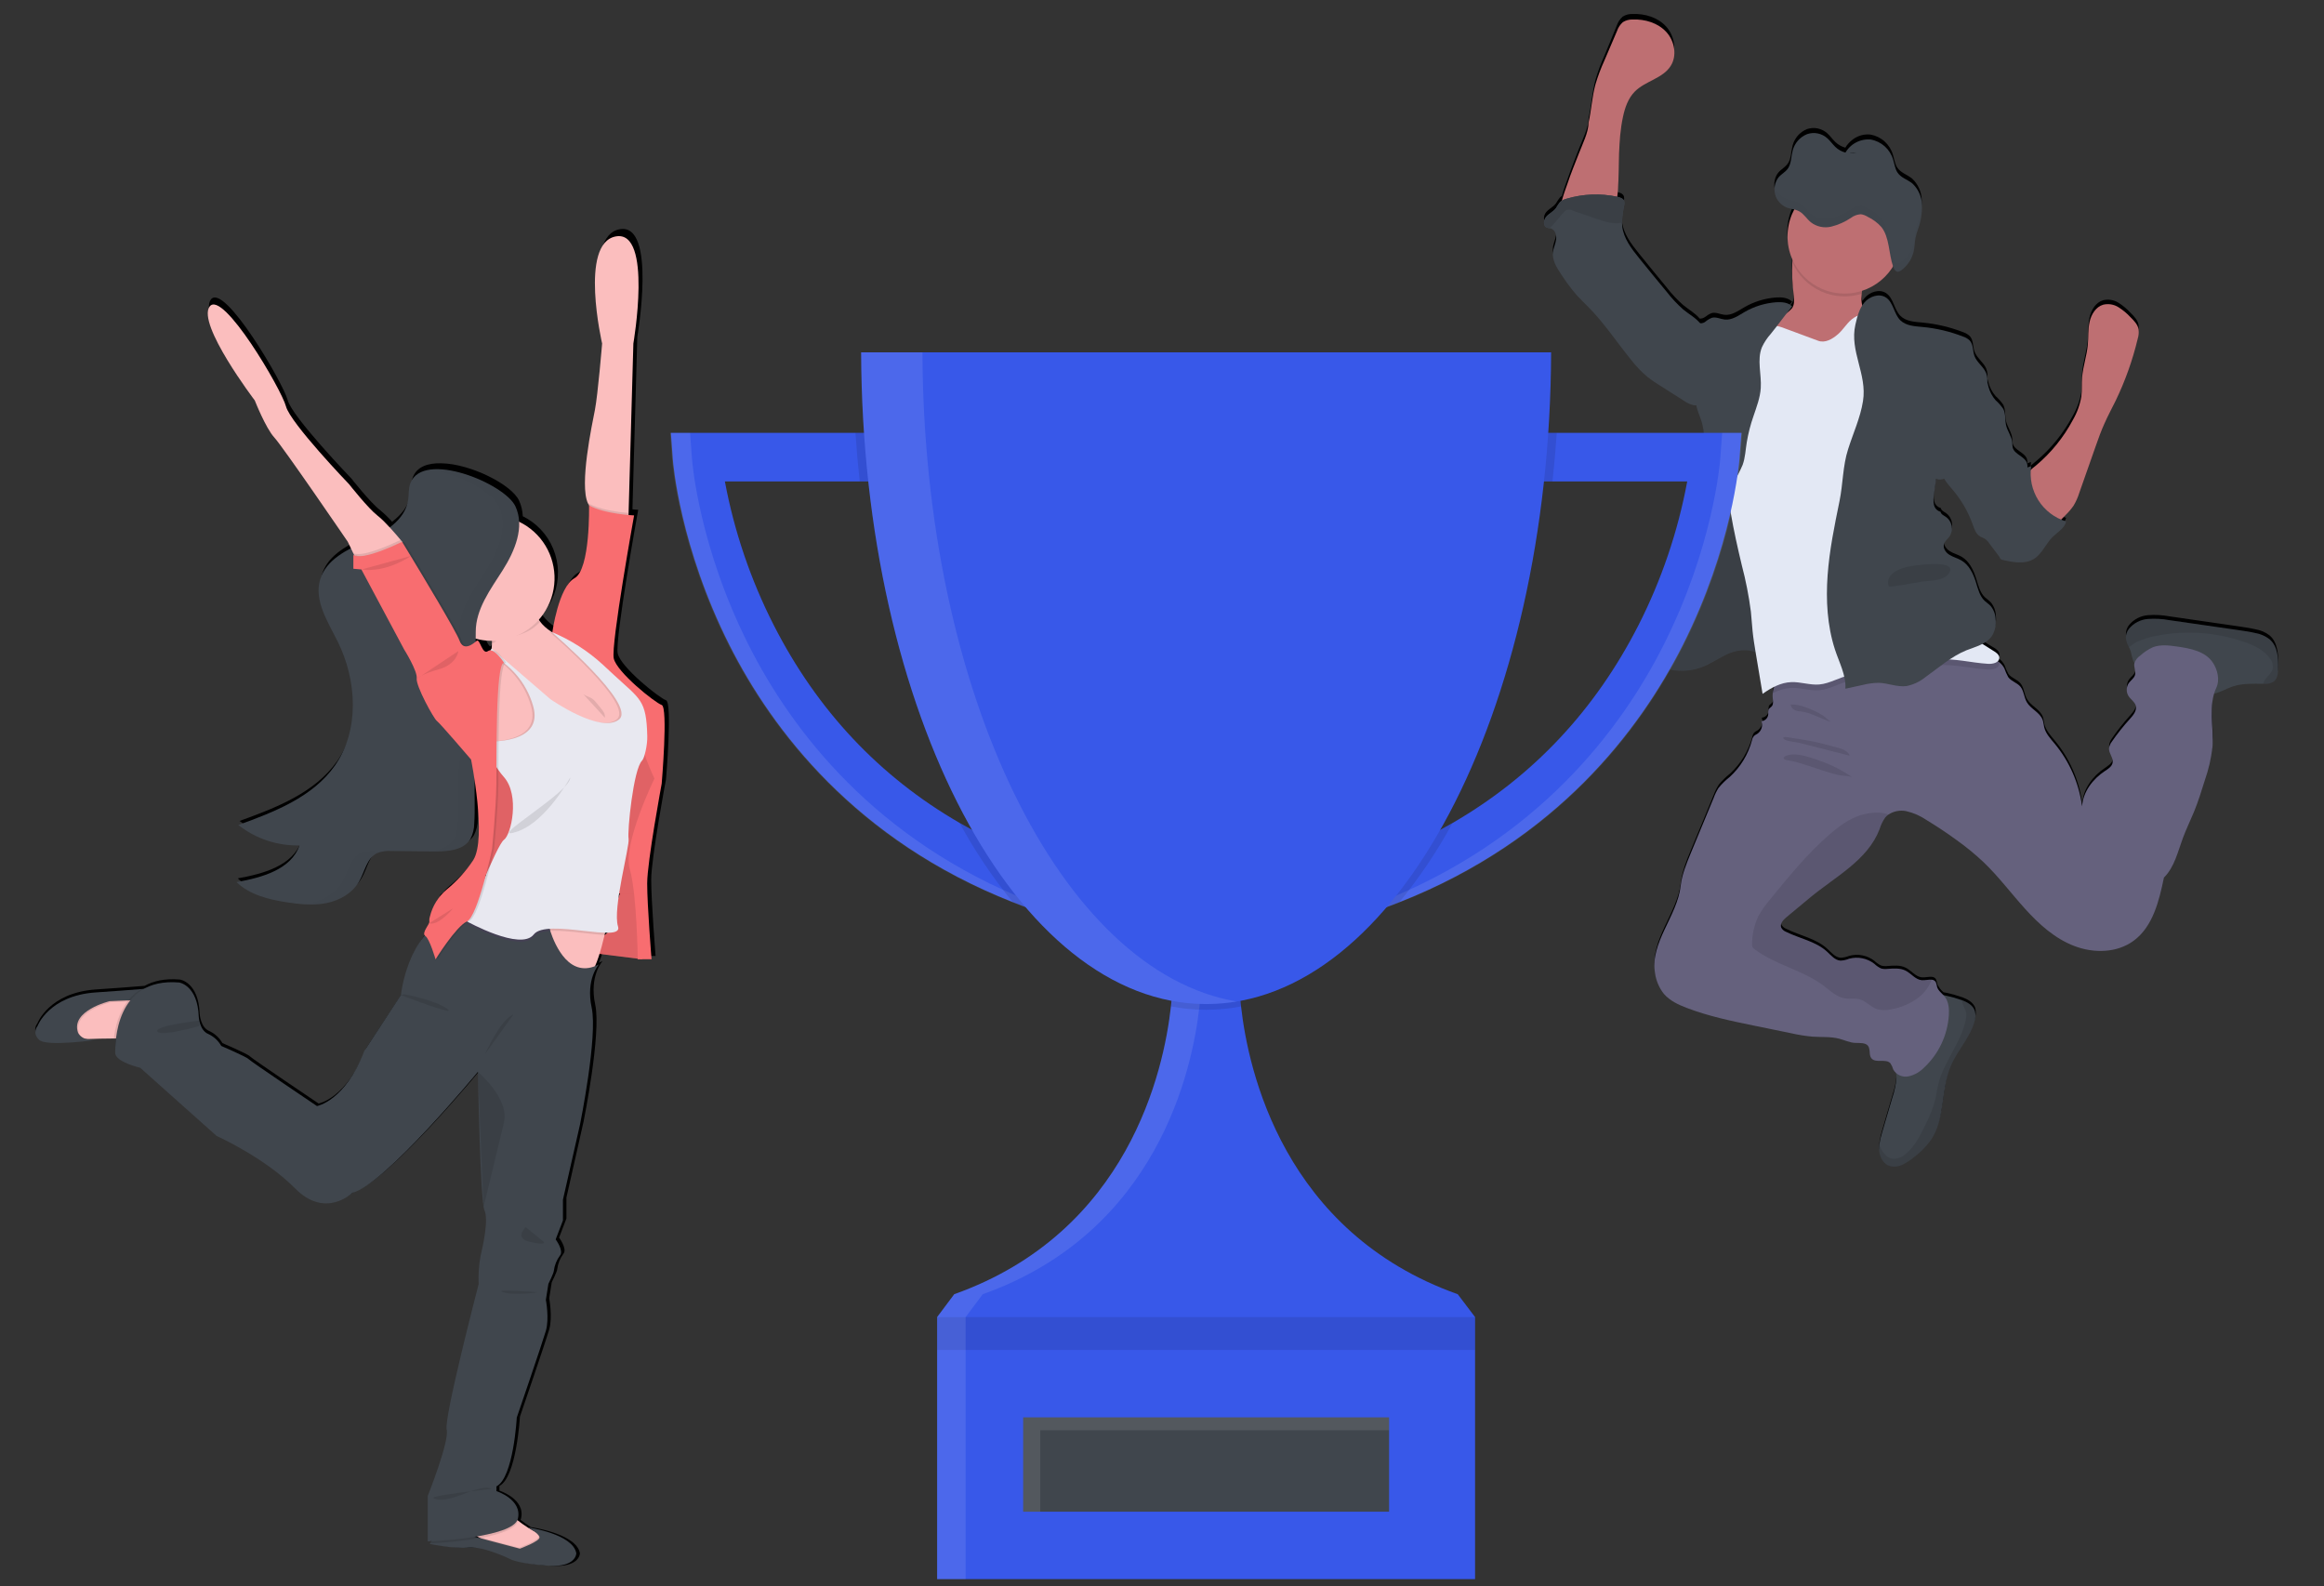 <svg
	width="148"
	height="101"
	viewBox="0 0 148 101"
	fill="none"
	xmlns="http://www.w3.org/2000/svg"
>
	<rect x="0" y="0" width="148" height="101" fill="#333333" stroke="none"/>
	<path
		d="M144.539 40.465C144.28 40.265 143.976 40.132 143.653 40.076C143.314 39.997 142.967 39.948 142.622 39.894L138.152 39.247C137.7 39.163 137.24 39.139 136.783 39.175C136.553 39.194 136.329 39.258 136.125 39.364C135.921 39.47 135.739 39.616 135.591 39.794C135.458 39.958 135.385 40.164 135.384 40.376C135.409 40.589 135.479 40.795 135.588 40.98C135.631 41.067 135.668 41.156 135.699 41.248C135.741 41.454 135.795 41.657 135.858 41.858C135.878 41.901 135.904 41.941 135.935 41.978C135.935 41.988 135.935 41.998 135.935 42.009C135.886 42.26 136.044 42.522 135.973 42.764C135.911 42.972 135.709 43.097 135.582 43.27C135.498 43.393 135.451 43.538 135.447 43.687C135.444 43.836 135.485 43.983 135.564 44.109C135.7 44.32 135.947 44.464 136.018 44.706C136.111 45.025 135.86 45.332 135.637 45.578C135.226 46.031 134.846 46.51 134.5 47.014C134.403 47.138 134.34 47.286 134.319 47.442C134.299 47.759 134.602 48.037 134.549 48.352C134.507 48.6 134.266 48.751 134.057 48.898C133.285 49.408 132.666 50.227 132.605 51.153C132.406 49.679 131.797 48.291 130.847 47.149C130.587 46.836 130.302 46.521 130.195 46.124C130.155 45.966 130.148 45.797 130.093 45.644C129.912 45.161 129.334 44.954 129.082 44.51C128.9 44.197 128.9 43.794 128.675 43.519C128.45 43.245 128.096 43.183 127.902 42.917C127.805 42.737 127.722 42.55 127.655 42.356C127.573 42.199 127.459 42.061 127.319 41.952C127.292 41.931 127.264 41.911 127.235 41.892C127.266 41.865 127.29 41.832 127.306 41.795C127.323 41.758 127.332 41.718 127.332 41.677C127.332 41.464 127.121 41.324 126.938 41.219C126.702 41.084 126.471 40.938 126.246 40.787C126.491 40.673 126.704 40.498 126.865 40.279C127.067 39.953 127.15 39.568 127.101 39.187C127.089 38.88 126.974 38.586 126.776 38.352C126.662 38.23 126.518 38.142 126.398 38.028C126.088 37.724 125.983 37.274 125.854 36.859C125.683 36.313 125.416 35.74 124.919 35.45C124.679 35.31 124.399 35.245 124.165 35.097C123.931 34.95 123.735 34.671 123.816 34.404C123.871 34.222 124.04 34.096 124.154 33.941C124.291 33.741 124.343 33.495 124.3 33.257C124.257 33.018 124.121 32.807 123.924 32.667C123.789 32.582 123.624 32.507 123.597 32.351C123.492 32.323 123.396 32.267 123.322 32.188C123.247 32.108 123.197 32.01 123.175 31.903C123.135 31.689 123.135 31.469 123.175 31.255C123.223 30.916 123.269 30.579 123.315 30.243C123.395 30.276 123.481 30.293 123.568 30.293C123.654 30.293 123.74 30.276 123.82 30.243C123.977 30.498 124.16 30.738 124.365 30.956C124.918 31.611 125.348 32.36 125.636 33.168C125.739 33.459 125.845 33.785 126.113 33.94C126.206 33.992 126.311 34.02 126.402 34.076C126.514 34.154 126.61 34.253 126.685 34.367C126.903 34.657 127.121 34.944 127.337 35.234L127.348 35.278C127.354 35.303 127.364 35.328 127.377 35.35C127.417 35.396 127.473 35.424 127.533 35.43C128.201 35.585 128.951 35.727 129.53 35.361C130.053 35.034 130.282 34.386 130.725 33.952C131.039 33.645 131.484 33.406 131.573 32.973C131.467 32.94 131.363 32.902 131.261 32.858C131.352 32.767 131.442 32.662 131.566 32.542C131.745 32.366 131.907 32.172 132.049 31.965C132.202 31.709 132.324 31.435 132.412 31.149C132.762 30.149 133.113 29.149 133.465 28.148C133.632 27.674 133.799 27.198 134.01 26.737C134.228 26.238 134.486 25.76 134.723 25.27C135.337 23.997 135.811 22.66 136.136 21.284C136.194 21.096 136.213 20.898 136.192 20.703C136.142 20.388 135.904 20.141 135.677 19.917C135.449 19.669 135.188 19.453 134.903 19.274C134.76 19.185 134.601 19.125 134.434 19.098C134.268 19.071 134.098 19.078 133.934 19.118C133.469 19.254 133.176 19.731 133.069 20.21C132.962 20.689 133.002 21.182 132.957 21.666C132.891 22.367 132.652 23.044 132.594 23.747C132.563 24.152 132.594 24.564 132.545 24.97C132.455 25.501 132.271 26.012 132 26.477C131.411 27.587 130.614 28.572 129.652 29.378C129.541 29.471 129.427 29.56 129.318 29.66C129.318 29.582 129.331 29.502 129.342 29.424C129.263 29.444 129.185 29.472 129.111 29.506C129.12 29.414 129.111 29.321 129.084 29.233C128.939 28.798 128.292 28.686 128.176 28.244C128.157 28.135 128.146 28.024 128.145 27.913C128.107 27.525 127.844 27.198 127.753 26.821C127.669 26.473 127.733 26.093 127.571 25.77C127.434 25.569 127.271 25.386 127.088 25.224C126.87 24.975 126.713 24.677 126.629 24.356C126.605 24.267 126.584 24.174 126.558 24.085C126.586 23.883 126.563 23.677 126.493 23.486C126.328 23.075 125.901 22.811 125.747 22.394C125.627 22.07 125.679 21.666 125.452 21.415C125.332 21.295 125.184 21.206 125.022 21.154C124.191 20.83 123.319 20.624 122.431 20.541C121.933 20.496 121.385 20.47 121.029 20.119C120.613 19.711 120.593 18.977 120.107 18.663C119.678 18.384 119.072 18.59 118.74 18.981C118.69 19.039 118.644 19.099 118.602 19.163C118.541 18.919 118.528 18.666 118.563 18.417C118.563 18.355 118.576 18.291 118.582 18.235C119.401 17.966 120.099 17.414 120.55 16.677C120.55 16.677 120.55 16.677 120.55 16.688L120.572 16.744C120.624 16.877 120.708 17.004 120.831 17.019C120.913 17.018 120.993 16.989 121.056 16.937C121.166 16.861 121.267 16.773 121.358 16.675C121.404 16.624 121.447 16.571 121.489 16.517C121.572 16.403 121.644 16.281 121.703 16.152C121.793 15.959 121.854 15.754 121.884 15.543C121.917 15.332 121.921 15.115 121.957 14.904C121.991 14.74 122.035 14.579 122.09 14.421C122.108 14.369 122.126 14.316 122.142 14.263C122.159 14.21 122.182 14.139 122.2 14.081C122.314 13.707 122.375 13.318 122.382 12.927C122.382 12.862 122.382 12.796 122.382 12.73C122.375 12.475 122.318 12.224 122.213 11.991C122.108 11.758 121.958 11.549 121.772 11.374C121.46 11.118 121.046 11.01 120.817 10.663C120.668 10.43 120.635 10.13 120.548 9.856C120.454 9.53 120.27 9.236 120.018 9.008C119.766 8.781 119.455 8.629 119.121 8.57C118.719 8.525 118.315 8.637 117.992 8.881L117.966 8.901C117.786 9.039 117.633 9.209 117.516 9.403C117.276 9.337 117.056 9.212 116.877 9.039C116.695 8.87 116.555 8.657 116.372 8.493C116.201 8.336 115.99 8.227 115.763 8.179C115.535 8.131 115.299 8.145 115.079 8.22C114.852 8.311 114.65 8.455 114.49 8.639C114.329 8.824 114.214 9.044 114.155 9.281C114.055 9.656 114.073 10.088 113.864 10.401C113.703 10.645 113.438 10.765 113.252 10.987C113.137 11.127 113.059 11.294 113.024 11.473C113.002 11.573 112.991 11.675 112.993 11.777C112.993 11.822 112.993 11.868 113.004 11.912C113.004 11.912 113.004 11.926 113.004 11.933C113.01 11.983 113.02 12.033 113.035 12.081C113.086 12.265 113.179 12.436 113.305 12.579C113.425 12.717 113.575 12.825 113.743 12.896C113.811 12.923 113.882 12.945 113.953 12.963L114.169 13.013L114.246 13.031C113.985 13.522 113.84 14.066 113.823 14.622C113.805 15.178 113.915 15.73 114.144 16.236C114.144 16.287 114.131 16.338 114.126 16.389C114.096 17.106 114.128 17.824 114.22 18.535C114.246 18.817 114.26 19.129 114.088 19.352C114.009 19.441 113.921 19.519 113.824 19.587C113.922 19.46 114.022 19.334 114.124 19.209C113.868 18.95 113.463 18.917 113.1 18.943C112.397 18.996 111.715 19.204 111.103 19.555C110.696 19.789 110.278 20.101 109.813 20.046C109.539 20.015 109.269 19.864 109.002 19.937C108.852 19.998 108.712 20.082 108.586 20.184C108.487 20.256 108.367 20.293 108.245 20.29C107.96 19.939 107.518 19.7 107.177 19.414C106.789 19.068 106.433 18.686 106.115 18.273C105.527 17.561 104.94 16.848 104.363 16.129C103.876 15.525 103.377 14.871 103.291 14.098C103.283 14.021 103.278 13.944 103.279 13.866C103.29 13.499 103.337 13.133 103.417 12.774C103.438 12.688 103.438 12.597 103.417 12.51C103.362 12.328 103.153 12.261 102.974 12.221C102.997 12.081 103.014 11.937 103.023 11.8C103.124 10.235 103.014 8.644 103.344 7.112C103.469 6.522 103.674 5.925 104.098 5.497C104.76 4.825 105.87 4.663 106.378 3.868C106.803 3.205 106.634 2.268 106.1 1.684C105.566 1.099 104.744 0.861 103.961 0.89C103.742 0.883 103.525 0.941 103.339 1.058C103.164 1.213 103.034 1.411 102.961 1.633L102.182 3.531C101.956 4.025 101.766 4.535 101.612 5.057C101.394 5.854 101.345 6.695 101.172 7.499C101.172 8.118 100.775 8.89 100.557 9.46C100.314 10.1 100.05 10.734 99.831 11.387C99.776 11.551 99.585 12.037 99.468 12.479C99.423 12.505 99.381 12.537 99.344 12.572C99.249 12.694 99.163 12.822 99.086 12.956C98.921 13.175 98.652 13.291 98.471 13.502C98.289 13.713 98.251 14.101 98.503 14.207C98.555 14.224 98.608 14.236 98.661 14.241C98.694 14.244 98.727 14.25 98.759 14.258C99.032 14.334 99.139 14.678 99.099 14.962C99.059 15.246 98.917 15.508 98.894 15.792C98.845 16.294 99.139 16.762 99.422 17.185C99.715 17.642 100.039 18.08 100.392 18.493C100.648 18.781 100.936 19.039 101.194 19.316C102.177 20.328 102.957 21.511 103.84 22.611C104.157 23.026 104.518 23.405 104.916 23.743C105.177 23.947 105.449 24.135 105.732 24.305L107.25 25.27C107.422 25.396 107.617 25.488 107.823 25.541C107.891 25.55 107.959 25.55 108.027 25.541C108.036 25.587 108.043 25.63 108.054 25.676C108.172 26.153 108.432 26.586 108.461 27.072C108.49 27.558 108.446 28.055 108.481 28.546C108.513 29 108.613 29.456 108.639 29.902C108.69 30.762 108.479 31.61 108.276 32.451C107.969 33.681 107.783 34.937 107.186 36.053C107.019 36.361 106.823 36.674 106.823 37.025C106.823 37.067 106.823 37.111 106.834 37.152L106.562 37.307C106.482 37.353 106.402 37.398 106.329 37.445C105.984 37.671 105.616 37.92 105.474 38.31C105.36 38.625 105.412 38.985 105.274 39.291C105.268 39.305 105.26 39.318 105.252 39.331C105.107 39.615 104.818 39.826 104.753 40.138C104.704 40.376 104.798 40.629 104.753 40.866C104.753 40.866 104.753 40.866 104.753 40.875C104.712 40.993 104.679 41.115 104.655 41.239C104.653 41.279 104.657 41.319 104.666 41.359C104.7 41.497 104.777 41.621 104.884 41.714C104.949 41.777 105.02 41.833 105.096 41.883C105.174 41.934 105.254 41.981 105.336 42.025L105.383 42.05C105.452 42.087 105.521 42.121 105.592 42.154L105.639 42.174C105.721 42.211 105.804 42.243 105.888 42.273L105.946 42.291C106.011 42.313 106.079 42.333 106.146 42.349L106.191 42.364L106.233 42.373L106.414 42.411L106.482 42.424C106.562 42.437 106.643 42.448 106.727 42.456H106.799C106.861 42.456 106.921 42.465 106.981 42.467H107.066C107.13 42.467 107.192 42.467 107.248 42.467H107.313C107.399 42.467 107.484 42.455 107.569 42.444H107.596C107.673 42.433 107.749 42.42 107.825 42.404L107.883 42.391C107.954 42.374 108.025 42.358 108.096 42.336L108.134 42.325C108.219 42.3 108.305 42.273 108.388 42.24C108.677 42.121 108.957 41.981 109.227 41.823C109.409 41.723 109.59 41.621 109.772 41.528C109.906 41.46 110.045 41.399 110.186 41.346C110.529 41.199 110.903 41.137 111.275 41.164C111.459 41.189 111.641 41.226 111.82 41.275C111.82 41.295 111.82 41.315 111.82 41.335C111.968 42.209 112.113 43.083 112.257 43.956C112.495 43.785 112.747 43.633 113.009 43.503C112.96 43.635 112.928 43.773 112.913 43.913C112.902 44.021 112.902 44.13 112.913 44.238C112.929 44.411 112.966 44.602 112.862 44.739C112.799 44.823 112.681 44.87 112.646 44.965C112.621 45.062 112.615 45.162 112.628 45.261C112.62 45.374 112.573 45.481 112.493 45.562C112.414 45.643 112.308 45.693 112.196 45.702C112.248 45.848 112.249 46.008 112.199 46.156C112.149 46.303 112.052 46.429 111.922 46.514C111.846 46.55 111.775 46.597 111.711 46.652C111.649 46.733 111.607 46.827 111.589 46.927C111.349 47.828 110.856 48.642 110.168 49.27C109.909 49.473 109.674 49.703 109.465 49.958C109.336 50.154 109.229 50.365 109.147 50.586C108.663 51.772 108.171 52.96 107.673 54.148C107.397 54.812 107.128 55.487 107.041 56.203C106.823 58.165 105.08 59.829 105.407 61.776C105.473 62.263 105.668 62.722 105.973 63.107C106.336 63.545 106.881 63.797 107.426 64.001C108.826 64.546 110.302 64.845 111.773 65.145L114.082 65.621C114.535 65.725 114.995 65.798 115.459 65.839C116.016 65.877 116.588 65.824 117.131 65.966C117.467 66.054 117.788 66.216 118.135 66.234C118.433 66.25 118.8 66.187 118.976 66.43C119.152 66.674 119.016 66.997 119.183 67.213C119.451 67.557 120.107 67.213 120.399 67.537C120.479 67.662 120.54 67.797 120.581 67.939C120.625 68.027 120.687 68.105 120.762 68.169C120.78 68.272 120.787 68.376 120.784 68.48C120.746 68.903 120.658 69.319 120.523 69.721C120.305 70.46 120.087 71.2 119.871 71.94C119.788 72.202 119.727 72.47 119.689 72.741C119.676 72.873 119.676 73.006 119.689 73.138C119.727 73.54 119.958 73.955 120.341 74.086C120.638 74.165 120.954 74.126 121.224 73.977C121.483 73.841 121.727 73.676 121.95 73.486C122.352 73.181 122.705 72.816 122.998 72.404C123.905 71.043 123.611 69.201 124.249 67.695C124.672 66.691 125.496 65.875 125.77 64.816C125.834 64.614 125.842 64.399 125.792 64.193C125.678 63.829 125.291 63.622 124.929 63.491H124.913C124.616 63.385 124.313 63.298 124.005 63.23C123.929 63.214 123.851 63.201 123.773 63.189C123.6 63.048 123.463 62.868 123.372 62.664C123.357 62.556 123.329 62.45 123.286 62.349C123.257 62.306 123.219 62.27 123.173 62.245C123.128 62.22 123.077 62.206 123.025 62.204C122.843 62.186 122.6 62.251 122.402 62.237C121.997 62.208 121.728 61.809 121.365 61.625C121.002 61.441 120.608 61.487 120.221 61.514C120.083 61.533 119.942 61.524 119.807 61.489C119.646 61.414 119.499 61.312 119.371 61.188C119.148 61.014 118.887 60.894 118.61 60.838C118.332 60.782 118.045 60.792 117.772 60.866C117.598 60.936 117.414 60.978 117.227 60.99C116.873 60.97 116.622 60.653 116.361 60.413C115.646 59.756 114.627 59.583 113.759 59.151C113.626 59.102 113.515 59.006 113.447 58.882C113.347 58.635 113.572 58.387 113.775 58.218L115.268 56.974C116.902 55.613 118.945 54.588 119.704 52.591C119.783 52.324 119.906 52.071 120.067 51.843C120.126 51.774 120.193 51.713 120.268 51.661C120.599 51.447 120.999 51.368 121.385 51.443C121.856 51.548 122.302 51.744 122.7 52.018C123.35 52.412 123.982 52.837 124.597 53.292C125.206 53.728 125.786 54.205 126.331 54.719C127.284 55.629 128.078 56.709 128.966 57.69C129.854 58.671 130.869 59.587 132.102 60.056C133.334 60.526 134.825 60.506 135.884 59.718C137.106 58.807 137.498 57.18 137.807 55.688C138.487 55.029 138.693 54.026 139.025 53.139C139.234 52.577 139.501 52.047 139.726 51.486C139.995 50.828 140.205 50.147 140.416 49.468C140.654 48.786 140.816 48.08 140.899 47.362C140.986 46.228 140.683 45.021 141 43.956C141.42 43.864 141.801 43.627 142.213 43.489C142.827 43.286 143.484 43.319 144.134 43.323H144.176C144.4 43.347 144.626 43.294 144.815 43.172C145.033 42.99 145.068 42.678 145.079 42.396C145.104 41.699 145.06 40.916 144.539 40.465ZM118.231 9.416C118.081 9.453 117.926 9.464 117.772 9.449L118.231 9.416Z"
		fill="url(#paint0_linear)"
	/>
	<path
		d="M118.945 20.93C118.726 21.117 118.468 21.255 118.19 21.333L116.903 21.795C116.204 22.046 115.474 22.299 114.737 22.208C114.324 22.157 112.558 21.897 112.291 21.575C111.884 21.076 113.309 20.342 113.796 19.922C113.906 19.843 114.009 19.752 114.101 19.653C114.283 19.43 114.259 19.119 114.234 18.839C114.141 18.129 114.11 17.412 114.139 16.697C114.153 16.526 114.178 16.356 114.212 16.189C114.393 15.351 115.171 15.657 115.784 15.879C116.523 16.12 117.237 16.43 117.918 16.806C118.125 16.913 118.305 17.066 118.444 17.253C118.713 17.661 118.606 18.196 118.562 18.71C118.524 19.108 118.526 19.491 118.775 19.78C118.9 19.891 119.015 20.012 119.118 20.144C119.176 20.276 119.191 20.424 119.16 20.565C119.129 20.707 119.054 20.834 118.945 20.93Z"
		fill="#BE6F72"
	/>
	<path
		d="M101.163 7.813C101.345 7.006 101.385 6.174 101.603 5.375C101.757 4.856 101.947 4.348 102.173 3.855L102.974 1.982C103.047 1.761 103.177 1.563 103.351 1.409C103.538 1.293 103.755 1.235 103.974 1.242C104.757 1.212 105.579 1.456 106.113 2.033C106.647 2.61 106.816 3.544 106.391 4.205C105.883 5 104.773 5.16 104.11 5.83C103.687 6.258 103.482 6.853 103.357 7.441C103.026 8.97 103.137 10.556 103.036 12.117C103.003 12.603 102.908 13.159 102.491 13.41C102.238 13.534 101.958 13.588 101.677 13.568L100.486 13.588C100.286 13.588 99.562 13.714 99.43 13.563C99.197 13.299 99.727 11.985 99.823 11.691C100.038 11.042 100.301 10.408 100.55 9.769C100.766 9.2 101.163 8.43 101.163 7.813Z"
		fill="#BE6F72"
	/>
	<path
		d="M125.759 64.996C125.485 66.048 124.661 66.867 124.237 67.87C123.6 69.372 123.887 71.208 122.986 72.566C122.694 72.979 122.341 73.344 121.939 73.649C121.716 73.839 121.472 74.004 121.212 74.139C120.943 74.288 120.627 74.327 120.33 74.248C119.947 74.117 119.716 73.702 119.678 73.302C119.665 73.17 119.665 73.038 119.678 72.907C119.716 72.636 119.777 72.368 119.86 72.108C120.078 71.371 120.295 70.633 120.512 69.894C120.647 69.493 120.735 69.078 120.773 68.656C120.797 68.198 120.506 67.601 120.63 67.173C120.686 66.98 120.897 66.809 120.993 66.647C121.129 66.414 121.234 66.163 121.305 65.902C121.454 65.394 121.556 64.852 121.868 64.424C122.072 64.171 122.31 63.947 122.576 63.76C122.772 63.587 123.002 63.458 123.252 63.38C123.493 63.337 123.741 63.349 123.978 63.414C124.286 63.48 124.589 63.566 124.886 63.673H124.902C125.265 63.804 125.65 64.006 125.765 64.373C125.82 64.577 125.818 64.793 125.759 64.996Z"
		fill="#40464D"
	/>
	<path
		d="M145.077 42.619C145.066 42.901 145.031 43.216 144.813 43.393C144.624 43.514 144.398 43.568 144.174 43.544H144.125C143.477 43.544 142.818 43.507 142.204 43.709C141.738 43.864 141.309 44.148 140.822 44.204C140.152 44.281 139.522 43.913 138.929 43.593C138.37 43.291 137.796 43.017 137.209 42.774C136.824 42.615 136.038 42.513 135.853 42.091C135.789 41.891 135.736 41.688 135.693 41.483C135.663 41.391 135.626 41.302 135.582 41.216C135.473 41.031 135.404 40.826 135.379 40.613C135.38 40.401 135.453 40.196 135.586 40.031C135.734 39.855 135.915 39.71 136.119 39.605C136.324 39.5 136.546 39.436 136.775 39.417C137.233 39.382 137.693 39.406 138.144 39.49L142.615 40.134C142.96 40.184 143.306 40.233 143.646 40.316C143.968 40.373 144.272 40.506 144.532 40.706C145.06 41.15 145.104 41.931 145.077 42.619Z"
		fill="#40464D"
	/>
	<path
		d="M141.148 43.783C140.604 44.935 140.996 46.299 140.898 47.573C140.815 48.289 140.653 48.993 140.415 49.673C140.204 50.35 139.993 51.029 139.725 51.687C139.5 52.233 139.233 52.779 139.024 53.336C138.692 54.224 138.479 55.223 137.806 55.884C137.497 57.373 137.105 59 135.883 59.903C134.82 60.689 133.341 60.717 132.101 60.242C130.86 59.767 129.853 58.856 128.965 57.875C128.077 56.894 127.283 55.826 126.33 54.912C125.784 54.398 125.203 53.922 124.592 53.487C123.978 53.039 123.345 52.618 122.695 52.224C122.297 51.95 121.851 51.756 121.38 51.65C120.994 51.576 120.594 51.654 120.264 51.869C120.189 51.92 120.121 51.981 120.062 52.051C119.901 52.277 119.778 52.53 119.699 52.797C118.936 54.788 116.89 55.811 115.256 57.169L113.763 58.409C113.56 58.578 113.335 58.825 113.435 59.071C113.503 59.195 113.614 59.291 113.747 59.341C114.615 59.77 115.634 59.943 116.349 60.598C116.611 60.839 116.861 61.155 117.215 61.173C117.402 61.163 117.586 61.121 117.76 61.051C118.033 60.977 118.32 60.968 118.597 61.023C118.875 61.079 119.136 61.198 119.36 61.372C119.487 61.496 119.634 61.598 119.795 61.672C119.93 61.708 120.071 61.717 120.209 61.698C120.596 61.67 121.006 61.636 121.353 61.809C121.7 61.982 121.985 62.389 122.39 62.419C122.588 62.433 122.824 62.368 123.013 62.386C123.065 62.387 123.116 62.401 123.161 62.427C123.207 62.452 123.245 62.488 123.274 62.531C123.317 62.631 123.345 62.737 123.36 62.844C123.434 63.101 123.685 63.258 123.848 63.469C124.099 63.793 124.135 64.233 124.109 64.643C124.027 65.923 123.458 67.124 122.519 67.996C122.252 68.269 121.912 68.459 121.54 68.542C121.354 68.581 121.16 68.56 120.986 68.483C120.812 68.405 120.667 68.275 120.571 68.11C120.53 67.969 120.469 67.834 120.389 67.71C120.097 67.388 119.441 67.73 119.173 67.386C119.005 67.171 119.125 66.827 118.966 66.605C118.806 66.383 118.421 66.423 118.125 66.41C117.778 66.392 117.457 66.228 117.121 66.143C116.576 66.001 116.006 66.053 115.448 66.015C114.985 65.974 114.525 65.901 114.072 65.797L111.763 65.324C110.292 65.023 108.816 64.719 107.416 64.182C106.88 63.978 106.341 63.727 105.963 63.29C105.659 62.907 105.463 62.447 105.397 61.962C105.068 60.02 106.811 58.359 107.031 56.403C107.109 55.689 107.394 55.016 107.663 54.353C108.155 53.169 108.647 51.984 109.137 50.798C109.216 50.578 109.32 50.366 109.446 50.169C109.655 49.915 109.89 49.685 110.148 49.482C110.836 48.856 111.33 48.045 111.57 47.145C111.588 47.045 111.63 46.951 111.692 46.87C111.756 46.816 111.827 46.77 111.902 46.734C112.032 46.649 112.13 46.523 112.179 46.376C112.229 46.229 112.228 46.07 112.177 45.924C112.289 45.914 112.395 45.865 112.474 45.784C112.553 45.703 112.601 45.596 112.609 45.483C112.595 45.385 112.602 45.285 112.627 45.188C112.67 45.094 112.779 45.046 112.843 44.963C112.946 44.826 112.91 44.635 112.894 44.464C112.883 44.356 112.883 44.246 112.894 44.138C112.933 43.753 113.105 43.393 113.38 43.121C113.814 42.693 114.432 42.804 115.031 42.702C115.629 42.573 116.212 42.386 116.774 42.143C118.349 41.521 120.008 41.136 121.696 41.002C123.393 40.868 125.097 41.14 126.668 41.795C126.896 41.888 127.112 42.011 127.309 42.16C127.449 42.268 127.563 42.405 127.645 42.562C127.712 42.755 127.794 42.941 127.892 43.121C128.086 43.386 128.453 43.472 128.665 43.723C128.878 43.974 128.896 44.398 129.072 44.71C129.324 45.154 129.909 45.359 130.083 45.842C130.138 45.995 130.145 46.162 130.185 46.321C130.283 46.717 130.577 47.031 130.837 47.343C131.789 48.485 132.398 49.873 132.594 51.348C132.652 50.425 133.272 49.608 134.047 49.098C134.256 48.962 134.497 48.811 134.539 48.563C134.592 48.25 134.288 47.971 134.308 47.653C134.33 47.497 134.393 47.35 134.49 47.227C134.836 46.724 135.216 46.246 135.627 45.794C135.85 45.549 136.101 45.248 136.008 44.925C135.937 44.682 135.69 44.54 135.554 44.329C135.475 44.203 135.434 44.057 135.437 43.908C135.44 43.759 135.487 43.614 135.572 43.492C135.699 43.319 135.901 43.193 135.963 42.988C136.033 42.746 135.875 42.484 135.924 42.234C135.991 42.035 136.123 41.863 136.298 41.748C136.539 41.528 136.813 41.348 137.11 41.213C137.589 41.031 138.123 41.098 138.632 41.169C139.481 41.288 140.435 41.47 140.914 42.183C141.221 42.629 141.377 43.306 141.148 43.783Z"
		fill="#65617D"
	/>
	<path
		opacity="0.1"
		d="M145.078 42.619C145.067 42.901 145.033 43.216 144.815 43.393C144.625 43.514 144.4 43.568 144.176 43.544H144.127C144.201 43.165 144.661 42.948 144.741 42.564C144.754 42.446 144.744 42.327 144.709 42.213C144.675 42.099 144.617 41.994 144.541 41.904C144.152 41.378 143.528 41.086 142.907 40.873C141.152 40.27 139.273 40.129 137.449 40.464C136.952 40.545 136.47 40.694 136.014 40.906C135.863 41.001 135.718 41.104 135.578 41.216C135.469 41.031 135.4 40.826 135.375 40.613C135.376 40.401 135.449 40.196 135.582 40.031C135.73 39.855 135.911 39.71 136.116 39.605C136.32 39.5 136.543 39.436 136.771 39.417C137.229 39.382 137.689 39.406 138.14 39.49L142.611 40.134C142.956 40.184 143.302 40.233 143.642 40.316C143.964 40.373 144.269 40.506 144.528 40.706C145.062 41.15 145.105 41.931 145.078 42.619Z"
		fill="black"
	/>
	<path
		opacity="0.1"
		d="M125.759 64.997C125.485 66.049 124.661 66.868 124.237 67.871C123.6 69.372 123.887 71.209 122.986 72.567C122.694 72.979 122.341 73.344 121.939 73.65C121.716 73.84 121.472 74.004 121.212 74.139C120.943 74.288 120.627 74.328 120.33 74.249C119.947 74.118 119.716 73.703 119.678 73.302C119.665 73.171 119.665 73.038 119.678 72.907L119.689 72.936C119.847 73.319 120.105 73.719 120.512 73.786C120.664 73.797 120.818 73.777 120.962 73.726C121.106 73.675 121.239 73.594 121.35 73.49C121.95 73.007 122.298 72.288 122.631 71.595C122.891 71.095 123.096 70.568 123.244 70.024C123.317 69.715 123.351 69.398 123.426 69.088C123.771 67.585 124.946 66.358 125.205 64.835C125.226 64.73 125.231 64.622 125.22 64.516C125.186 64.377 125.133 64.244 125.064 64.119C125.001 63.978 124.954 63.831 124.926 63.679C125.289 63.81 125.674 64.012 125.788 64.379C125.835 64.584 125.825 64.797 125.759 64.997Z"
		fill="black"
	/>
	<path
		opacity="0.1"
		d="M123.018 62.386C122.85 62.827 122.567 63.214 122.199 63.507C121.682 63.902 121.077 64.165 120.436 64.272C120.137 64.348 119.824 64.344 119.528 64.261C119.125 64.121 118.834 63.742 118.422 63.633C118.128 63.553 117.812 63.624 117.514 63.58C116.979 63.506 116.563 63.096 116.131 62.768C114.807 61.771 113.069 61.449 111.746 60.451C111.687 60.415 111.638 60.364 111.604 60.304C111.579 60.238 111.569 60.168 111.577 60.098C111.582 59.493 111.717 58.896 111.974 58.349C112.185 57.967 112.436 57.609 112.722 57.28C113.908 55.824 115.099 54.357 116.519 53.129C117.115 52.613 117.765 52.133 118.516 51.9C118.934 51.771 119.758 51.649 120.267 51.867C120.192 51.919 120.124 51.98 120.065 52.049C119.904 52.276 119.781 52.528 119.702 52.795C118.938 54.789 116.891 55.812 115.257 57.169L113.765 58.409C113.561 58.578 113.336 58.826 113.436 59.072C113.505 59.196 113.615 59.291 113.748 59.341C114.616 59.77 115.635 59.943 116.35 60.599C116.612 60.839 116.862 61.156 117.216 61.174C117.403 61.163 117.587 61.122 117.761 61.052C118.034 60.978 118.321 60.968 118.598 61.024C118.876 61.079 119.137 61.199 119.361 61.372C119.488 61.497 119.635 61.598 119.797 61.673C119.931 61.708 120.072 61.717 120.211 61.698C120.597 61.671 121.008 61.636 121.354 61.809C121.701 61.982 121.986 62.39 122.391 62.419C122.593 62.434 122.829 62.364 123.018 62.386Z"
		fill="black"
	/>
	<path
		d="M106.319 37.682C105.974 37.904 105.608 38.155 105.466 38.541C105.35 38.856 105.404 39.217 105.264 39.522C105.125 39.828 104.81 40.041 104.741 40.369C104.692 40.607 104.789 40.858 104.741 41.097C104.7 41.221 104.667 41.347 104.642 41.475C104.623 41.746 104.856 41.967 105.083 42.118C105.566 42.433 106.116 42.63 106.689 42.693C107.262 42.757 107.842 42.684 108.382 42.482C108.867 42.3 109.304 42.003 109.769 41.77C110.223 41.508 110.741 41.382 111.264 41.406C111.563 41.439 111.85 41.548 112.15 41.588C112.298 41.617 112.45 41.61 112.595 41.567C112.74 41.524 112.872 41.446 112.979 41.341C113.072 41.213 113.134 41.065 113.161 40.909C113.413 39.91 113.299 38.851 113.059 37.846C112.82 36.841 112.457 35.874 112.2 34.875C112.019 34.134 111.879 33.375 111.576 32.675C111.273 31.974 110.762 31.322 110.049 31.055C109.993 31.027 109.929 31.019 109.867 31.031C109.822 31.05 109.781 31.08 109.749 31.118C109.185 31.718 108.759 32.435 108.504 33.219C108.219 34.091 108.141 35.015 107.879 35.891C107.766 36.255 107.621 36.743 107.334 37.021C107.047 37.3 106.644 37.473 106.319 37.682Z"
		fill="#40464D"
	/>
	<path
		opacity="0.1"
		d="M113.163 40.904C113.132 41.06 113.067 41.208 112.972 41.336C112.865 41.441 112.733 41.519 112.588 41.562C112.443 41.605 112.29 41.612 112.142 41.581C111.845 41.545 111.558 41.434 111.258 41.399C110.736 41.375 110.217 41.501 109.764 41.763C109.299 41.996 108.856 42.286 108.375 42.473C107.671 42.741 106.902 42.785 106.172 42.599C105.785 42.501 105.416 42.339 105.083 42.118C104.854 41.969 104.623 41.754 104.642 41.476C104.667 41.348 104.7 41.222 104.741 41.099C104.789 40.86 104.694 40.609 104.741 40.371C104.81 40.043 105.126 39.825 105.264 39.523C105.402 39.22 105.35 38.858 105.464 38.543C105.606 38.156 105.974 37.906 106.319 37.682C106.664 37.459 107.075 37.287 107.351 37.016C107.386 36.974 107.419 36.929 107.447 36.881C107.646 36.574 107.792 36.235 107.879 35.879C108.146 35.001 108.219 34.078 108.502 33.205C108.759 32.422 109.185 31.705 109.749 31.106C109.779 31.067 109.82 31.037 109.865 31.018C109.927 31.006 109.99 31.014 110.047 31.04C110.759 31.31 111.269 31.961 111.574 32.662C111.879 33.363 112.008 34.118 112.199 34.861C112.453 35.86 112.818 36.831 113.057 37.833C113.297 38.836 113.415 39.903 113.163 40.904Z"
		fill="black"
	/>
	<path
		opacity="0.1"
		d="M118.564 18.705C117.71 18.977 116.786 18.923 115.97 18.553C115.153 18.183 114.502 17.524 114.141 16.702C114.155 16.532 114.179 16.362 114.213 16.195C114.395 15.357 115.172 15.663 115.786 15.885C116.524 16.126 117.239 16.436 117.919 16.812C118.126 16.919 118.307 17.072 118.446 17.259C118.714 17.662 118.607 18.197 118.564 18.705Z"
		fill="black"
	/>
	<path
		d="M117.467 18.694C119.473 18.694 121.099 17.064 121.099 15.053C121.099 13.043 119.473 11.413 117.467 11.413C115.462 11.413 113.836 13.043 113.836 15.053C113.836 17.064 115.462 18.694 117.467 18.694Z"
		fill="#BE6F72"
	/>
	<path
		opacity="0.1"
		d="M127.324 42.258C127.324 42.56 126.916 42.657 126.613 42.64C125.523 42.577 124.457 42.276 123.379 42.367C122.015 42.491 120.762 43.246 119.395 43.316C118.869 43.343 118.333 43.265 117.814 43.361C117.142 43.487 116.543 43.896 115.858 43.955C115.264 44.005 114.678 43.782 114.084 43.805C113.669 43.83 113.264 43.946 112.898 44.144C112.938 43.758 113.11 43.399 113.385 43.126C113.819 42.699 114.436 42.81 115.036 42.708C115.633 42.578 116.217 42.391 116.779 42.149C118.354 41.526 120.013 41.142 121.701 41.008C123.396 40.872 125.1 41.142 126.671 41.796C126.899 41.889 127.115 42.011 127.312 42.16C127.322 42.191 127.326 42.225 127.324 42.258Z"
		fill="black"
	/>
	<path
		d="M115.788 21.7L114.317 21.154L113.696 20.925C113.443 20.819 113.176 20.747 112.904 20.714C112.192 20.659 111.522 21.134 111.143 21.74C110.763 22.346 110.62 23.069 110.498 23.773C110.331 24.737 110.19 25.704 110.073 26.675C109.948 27.552 109.885 28.436 109.883 29.321C109.925 31.575 110.4 33.797 110.923 35.991C111.179 36.963 111.373 37.951 111.502 38.949C111.546 39.36 111.566 39.773 111.61 40.186C111.657 40.651 111.733 41.109 111.809 41.57L112.247 44.185C112.792 43.798 113.411 43.457 114.081 43.437C114.675 43.415 115.263 43.637 115.855 43.587C116.536 43.53 117.138 43.12 117.81 42.995C118.33 42.898 118.865 42.975 119.394 42.949C120.759 42.88 122.014 42.123 123.375 42.001C124.456 41.903 125.529 42.209 126.611 42.272C126.913 42.291 127.321 42.194 127.321 41.89C127.321 41.679 127.11 41.539 126.927 41.433C126.063 40.911 125.24 40.323 124.467 39.673C123.751 39.105 123.025 38.523 122.533 37.755C121.347 35.907 121.754 33.408 120.743 31.458C119.92 29.875 120.743 27.8 120.743 26.014C120.743 25.124 120.743 24.223 120.534 23.358C120.403 22.875 120.241 22.401 120.047 21.939L119.341 20.146C119.326 20.093 119.297 20.046 119.257 20.009C119.21 19.976 119.153 19.959 119.096 19.96C118.672 19.935 118.253 20.069 117.923 20.337C117.591 20.608 117.378 20.998 117.051 21.28C116.694 21.591 116.232 21.864 115.788 21.7Z"
		fill="#E3E8F4"
	/>
	<path
		d="M118.159 20.667C118.276 20.168 118.401 19.649 118.733 19.26C119.065 18.87 119.672 18.664 120.1 18.943C120.587 19.26 120.607 19.991 121.023 20.399C121.386 20.749 121.931 20.776 122.425 20.821C123.313 20.902 124.185 21.108 125.016 21.433C125.178 21.483 125.325 21.572 125.446 21.691C125.673 21.95 125.627 22.347 125.74 22.669C125.894 23.084 126.321 23.348 126.486 23.761C126.668 24.22 126.486 24.733 126.334 25.204C126.06 26.051 125.887 26.93 125.62 27.78C125.353 28.63 124.974 29.467 124.349 30.108C124.073 30.392 123.663 30.654 123.3 30.485L123.16 31.495C123.119 31.709 123.119 31.928 123.16 32.141C123.181 32.248 123.232 32.347 123.306 32.426C123.381 32.505 123.476 32.562 123.581 32.589C123.608 32.746 123.774 32.82 123.908 32.906C124.007 32.974 124.092 33.061 124.157 33.162C124.223 33.263 124.267 33.376 124.289 33.495C124.31 33.613 124.308 33.735 124.282 33.852C124.256 33.97 124.208 34.081 124.139 34.18C124.024 34.335 123.855 34.457 123.801 34.64C123.719 34.906 123.913 35.187 124.149 35.332C124.386 35.478 124.663 35.545 124.903 35.685C125.401 35.973 125.667 36.539 125.838 37.089C125.965 37.504 126.071 37.953 126.383 38.255C126.503 38.37 126.646 38.457 126.761 38.578C126.959 38.812 127.073 39.106 127.086 39.413C127.135 39.794 127.052 40.179 126.849 40.505C126.486 41.026 125.809 41.18 125.215 41.415C124.251 41.812 123.458 42.522 122.608 43.126C122.262 43.406 121.854 43.598 121.419 43.687C120.83 43.765 120.251 43.505 119.659 43.481C119.305 43.484 118.953 43.531 118.61 43.62L117.52 43.856C117.578 43.01 117.114 42.161 116.854 41.355C116.364 39.837 116.273 38.214 116.389 36.623C116.505 35.032 116.828 33.463 117.148 31.901C117.371 30.809 117.35 29.668 117.693 28.606C118.014 27.585 118.474 26.604 118.642 25.541C118.918 23.821 117.771 22.363 118.159 20.667Z"
		fill="#40464D"
	/>
	<path
		d="M126.422 24.032C126.522 24.217 126.593 24.416 126.631 24.623C126.715 24.944 126.872 25.241 127.09 25.49C127.273 25.651 127.435 25.835 127.573 26.036C127.74 26.353 127.677 26.738 127.755 27.084C127.845 27.461 128.109 27.789 128.147 28.177C128.148 28.288 128.158 28.398 128.178 28.508C128.296 28.948 128.942 29.054 129.086 29.494C129.182 29.78 129.017 30.091 129.047 30.392C129.07 30.485 129.075 30.581 129.064 30.676C129.023 30.783 128.951 30.875 128.857 30.941C128.256 31.517 127.84 32.259 127.662 33.073C127.487 33.882 127.395 34.708 127.388 35.536L126.678 34.595C126.603 34.48 126.507 34.382 126.395 34.303C126.304 34.249 126.199 34.221 126.106 34.167C125.837 34.014 125.732 33.69 125.628 33.399C125.341 32.593 124.91 31.845 124.357 31.193C124.069 30.852 123.733 30.51 123.669 30.068C123.65 29.865 123.661 29.66 123.702 29.46C123.883 28.267 124.078 27.046 124.657 25.989C124.928 25.494 125.278 25.046 125.538 24.543C125.712 24.21 125.957 23.344 126.422 24.032Z"
		fill="#40464D"
	/>
	<path
		d="M108.51 25.177C108.513 25.331 108.474 25.482 108.397 25.614C108.328 25.695 108.237 25.755 108.136 25.787C108.035 25.819 107.927 25.822 107.823 25.796C107.617 25.744 107.422 25.653 107.25 25.527C106.744 25.206 106.238 24.886 105.732 24.564C105.449 24.393 105.177 24.206 104.916 24.003C104.518 23.666 104.157 23.287 103.84 22.873C102.957 21.781 102.177 20.596 101.194 19.597C100.927 19.323 100.65 19.061 100.392 18.776C100.039 18.363 99.715 17.926 99.422 17.469C99.139 17.048 98.845 16.582 98.894 16.08C98.923 15.796 99.059 15.534 99.099 15.252C99.139 14.97 99.032 14.626 98.759 14.549C98.727 14.541 98.694 14.536 98.661 14.533C98.608 14.527 98.555 14.515 98.503 14.498C98.251 14.393 98.289 14.001 98.471 13.796C98.652 13.59 98.921 13.475 99.086 13.249C99.163 13.116 99.249 12.987 99.344 12.865C99.466 12.761 99.611 12.688 99.767 12.652C100.814 12.343 101.922 12.301 102.99 12.53C103.172 12.571 103.379 12.643 103.433 12.82C103.455 12.906 103.455 12.996 103.433 13.082C103.353 13.441 103.307 13.807 103.295 14.174C103.295 14.251 103.299 14.327 103.308 14.403C103.393 15.175 103.892 15.829 104.379 16.431C104.956 17.148 105.543 17.86 106.131 18.57C106.449 18.981 106.805 19.362 107.193 19.708C107.557 20.01 108.027 20.254 108.31 20.641C108.541 20.954 108.466 21.382 108.492 21.759C108.576 22.897 108.582 24.039 108.51 25.177Z"
		fill="#40464D"
	/>
	<path
		d="M131.57 32.771C131.749 32.597 131.911 32.405 132.053 32.198C132.206 31.942 132.328 31.669 132.416 31.384L133.469 28.39C133.636 27.917 133.803 27.442 134.014 26.981C134.232 26.484 134.49 26.006 134.728 25.525C135.339 24.261 135.812 22.933 136.138 21.566C136.196 21.378 136.215 21.181 136.195 20.985C136.144 20.671 135.906 20.425 135.679 20.201C135.451 19.954 135.191 19.738 134.906 19.56C134.762 19.471 134.603 19.411 134.436 19.384C134.27 19.358 134.1 19.364 133.936 19.404C133.471 19.54 133.179 20.017 133.072 20.496C132.965 20.975 133.004 21.464 132.959 21.952C132.894 22.651 132.654 23.326 132.596 24.027C132.565 24.433 132.596 24.843 132.547 25.247C132.458 25.777 132.273 26.287 132.002 26.752C131.412 27.859 130.615 28.841 129.654 29.646C129.391 29.841 129.154 30.069 128.95 30.325C128.779 30.581 128.664 30.87 128.61 31.173C128.49 31.635 128.542 32.125 128.757 32.551C129.053 33.057 129.622 33.279 130.165 33.392C130.898 33.545 131.067 33.294 131.57 32.771Z"
		fill="#BE6F72"
	/>
	<path
		d="M117.489 9.779C117.645 9.484 117.885 9.242 118.177 9.083C118.47 8.924 118.803 8.855 119.134 8.885C119.468 8.944 119.778 9.096 120.031 9.323C120.283 9.55 120.467 9.843 120.561 10.17C120.647 10.441 120.681 10.741 120.83 10.974C121.055 11.326 121.473 11.428 121.785 11.682C121.971 11.856 122.122 12.065 122.226 12.298C122.331 12.53 122.388 12.782 122.395 13.037C122.412 13.558 122.33 14.077 122.154 14.568C122.079 14.777 122.018 14.991 121.972 15.208C121.936 15.419 121.932 15.634 121.899 15.845C121.859 16.119 121.765 16.382 121.622 16.619C121.478 16.855 121.29 17.061 121.066 17.223C121.002 17.275 120.923 17.304 120.841 17.305C120.699 17.289 120.612 17.123 120.559 16.974C120.271 16.138 120.34 15.117 119.808 14.451C119.566 14.182 119.273 13.964 118.947 13.809C118.814 13.723 118.664 13.666 118.508 13.643C118.277 13.655 118.056 13.736 117.872 13.876C117.489 14.133 117.064 14.322 116.616 14.433C116.392 14.486 116.159 14.488 115.935 14.44C115.71 14.391 115.499 14.293 115.317 14.152C115.067 13.945 114.883 13.634 114.606 13.472C114.328 13.31 114.037 13.319 113.763 13.208C113.588 13.133 113.433 13.02 113.309 12.876C113.184 12.732 113.094 12.562 113.046 12.378C112.997 12.194 112.991 12.001 113.028 11.814C113.065 11.628 113.143 11.452 113.258 11.3C113.44 11.082 113.709 10.958 113.87 10.716C114.079 10.403 114.061 9.973 114.161 9.598C114.22 9.361 114.335 9.141 114.495 8.958C114.656 8.774 114.858 8.631 115.085 8.541C115.305 8.466 115.541 8.452 115.768 8.499C115.996 8.547 116.206 8.655 116.378 8.812C116.559 8.976 116.705 9.187 116.883 9.358C117.058 9.527 117.273 9.648 117.508 9.712C117.743 9.776 117.99 9.779 118.226 9.722"
		fill="#40464D"
	/>
	<path
		opacity="0.1"
		d="M120.474 36.57C120.369 36.664 120.294 36.789 120.259 36.926C120.225 37.064 120.233 37.209 120.282 37.342C120.322 37.427 122.196 37.065 122.393 37.038C122.887 36.967 123.753 37.002 124.086 36.548C124.678 35.746 122.844 35.924 122.508 35.953C121.869 36.008 120.961 36.095 120.474 36.57Z"
		fill="black"
	/>
	<path
		d="M103.428 13.089C103.348 13.448 103.302 13.814 103.29 14.181C102.746 14.293 102.179 14.111 101.656 13.928L100.155 13.415C100.063 13.357 99.953 13.335 99.847 13.355C99.74 13.375 99.645 13.435 99.581 13.523C99.339 13.774 99.007 14.251 98.673 14.533C98.619 14.527 98.566 14.515 98.515 14.498C98.263 14.393 98.301 14.001 98.482 13.796C98.664 13.59 98.933 13.475 99.098 13.249C99.175 13.116 99.261 12.987 99.356 12.865C99.477 12.761 99.623 12.688 99.779 12.652C100.826 12.343 101.934 12.301 103.002 12.53C103.183 12.571 103.39 12.643 103.445 12.82C103.462 12.91 103.457 13.002 103.428 13.089Z"
		fill="#40464D"
	/>
	<path
		opacity="0.1"
		d="M103.428 13.089C103.348 13.448 103.302 13.814 103.29 14.181C102.746 14.293 102.179 14.111 101.656 13.928L100.155 13.415C100.063 13.357 99.953 13.335 99.847 13.355C99.74 13.375 99.645 13.435 99.581 13.523C99.339 13.774 99.007 14.251 98.673 14.533C98.619 14.527 98.566 14.515 98.515 14.498C98.263 14.393 98.301 14.001 98.482 13.796C98.664 13.59 98.933 13.475 99.098 13.249C99.175 13.116 99.261 12.987 99.356 12.865C99.477 12.761 99.623 12.688 99.779 12.652C100.826 12.343 101.934 12.301 103.002 12.53C103.183 12.571 103.39 12.643 103.445 12.82C103.462 12.91 103.457 13.002 103.428 13.089Z"
		fill="black"
	/>
	<path
		opacity="0.1"
		d="M117.162 47.646C117.424 47.734 117.707 47.861 117.796 48.123L115.694 47.588L114.604 47.309C114.412 47.26 113.722 47.204 113.595 47.053C113.413 46.831 114.058 46.984 114.174 47C114.526 47.053 114.878 47.108 115.229 47.171C115.89 47.289 116.525 47.484 117.162 47.646Z"
		fill="black"
	/>
	<path
		opacity="0.1"
		d="M117.979 49.512C117.798 49.39 117.276 49.405 117.053 49.352C116.726 49.273 116.405 49.17 116.084 49.07C115.432 48.857 114.785 48.615 114.115 48.458C113.992 48.431 113.571 48.423 113.591 48.267C113.611 48.11 114.012 48.056 114.112 48.048C114.705 48.005 115.446 48.283 115.998 48.482C116.702 48.734 117.368 49.081 117.979 49.512Z"
		fill="black"
	/>
	<path
		opacity="0.1"
		d="M116.646 45.982C115.979 45.8 115.375 45.385 114.688 45.304C114.509 45.311 114.333 45.257 114.189 45.152C114.108 45.072 114.052 44.971 114.027 44.86C114.487 44.837 115.021 45.032 115.438 45.215C115.668 45.314 115.889 45.432 116.099 45.568C116.252 45.661 116.48 45.929 116.646 45.982Z"
		fill="black"
	/>
	<path
		d="M129.352 29.685C129.24 30.441 129.403 31.213 129.811 31.86C130.22 32.506 130.847 32.983 131.578 33.203C131.489 33.634 131.044 33.873 130.73 34.181C130.287 34.612 130.058 35.258 129.536 35.586C128.953 35.95 128.203 35.808 127.538 35.655C127.478 35.648 127.422 35.619 127.382 35.573C127.368 35.551 127.359 35.527 127.353 35.502C127.133 34.696 126.99 33.835 127.215 33.026C127.397 32.338 127.832 31.752 128.181 31.144C128.53 30.536 128.562 29.885 129.352 29.685Z"
		fill="#40464D"
	/>
	<path
		d="M113.116 19.247C112.414 19.299 111.731 19.507 111.119 19.857C110.712 20.09 110.295 20.403 109.83 20.347C109.556 20.316 109.285 20.165 109.018 20.237C108.868 20.298 108.728 20.382 108.603 20.485C108.539 20.536 108.464 20.569 108.383 20.582C108.303 20.595 108.221 20.586 108.145 20.558L107.963 23.077C107.894 24.034 107.827 25.012 108.056 25.946C108.174 26.422 108.434 26.856 108.463 27.34C108.492 27.824 108.448 28.321 108.483 28.811C108.515 29.264 108.615 29.71 108.641 30.163C108.692 31.018 108.481 31.867 108.278 32.699C107.971 33.925 107.785 35.179 107.188 36.29C107.021 36.597 106.825 36.91 106.825 37.26C106.825 37.304 106.825 37.346 106.836 37.387C106.654 37.487 106.485 37.582 106.331 37.681C105.986 37.904 105.618 38.154 105.476 38.541C105.361 38.856 105.414 39.217 105.276 39.521C105.138 39.825 104.822 40.041 104.753 40.369C104.704 40.607 104.799 40.859 104.753 41.097C104.712 41.22 104.679 41.346 104.653 41.474C104.635 41.747 104.866 41.967 105.095 42.116C105.428 42.337 105.797 42.499 106.184 42.597L107.268 38.283C108.256 36.451 109.079 34.534 109.725 32.555C109.91 31.908 110.147 31.277 110.435 30.669C110.64 30.325 110.822 29.967 110.979 29.599C111.145 29.14 111.161 28.643 111.241 28.159C111.336 27.594 111.478 27.038 111.668 26.497C111.864 25.913 112.091 25.33 112.131 24.717C112.19 23.84 111.873 22.913 112.21 22.101C112.354 21.797 112.54 21.516 112.764 21.266C113.233 20.691 113.659 20.088 114.128 19.513C113.885 19.253 113.48 19.225 113.116 19.247Z"
		fill="#40464D"
	/>
	<g opacity="0.1">
		<path
			opacity="0.1"
			d="M118.233 9.18L118.006 9.196L117.98 9.214C118.065 9.211 118.15 9.199 118.233 9.18Z"
			fill="black"
		/>
		<path
			opacity="0.1"
			d="M122.388 12.958C122.35 13.32 122.272 13.676 122.156 14.021C122.081 14.23 122.02 14.444 121.974 14.662C121.938 14.873 121.934 15.088 121.901 15.299C121.861 15.572 121.767 15.835 121.624 16.072C121.48 16.309 121.291 16.514 121.068 16.677C121.004 16.729 120.925 16.758 120.843 16.759C120.701 16.742 120.614 16.576 120.561 16.427C120.273 15.592 120.342 14.571 119.81 13.905C119.568 13.636 119.275 13.417 118.949 13.262C118.816 13.176 118.666 13.119 118.51 13.096C118.279 13.109 118.058 13.19 117.874 13.329C117.491 13.587 117.066 13.775 116.618 13.886C116.394 13.939 116.161 13.942 115.937 13.893C115.712 13.845 115.501 13.747 115.319 13.606C115.069 13.398 114.885 13.087 114.608 12.925C114.33 12.763 114.039 12.772 113.765 12.661C113.594 12.588 113.441 12.477 113.319 12.336C113.196 12.196 113.107 12.029 113.057 11.849C113.051 11.827 113.046 11.804 113.042 11.78C112.997 11.983 113.002 12.195 113.057 12.396C113.107 12.575 113.196 12.742 113.319 12.882C113.441 13.023 113.594 13.134 113.765 13.207C114.039 13.318 114.348 13.32 114.608 13.471C114.867 13.622 115.069 13.944 115.319 14.152C115.501 14.293 115.712 14.391 115.937 14.439C116.161 14.488 116.394 14.485 116.618 14.432C117.066 14.322 117.491 14.133 117.874 13.875C118.058 13.736 118.279 13.655 118.51 13.642C118.666 13.665 118.816 13.722 118.949 13.808C119.271 13.966 119.559 14.187 119.797 14.456C120.329 15.122 120.26 16.143 120.549 16.979C120.601 17.13 120.688 17.294 120.83 17.31C120.917 17.311 121.002 17.279 121.068 17.223C121.292 17.06 121.482 16.854 121.626 16.616C121.769 16.378 121.863 16.114 121.903 15.839C121.936 15.628 121.939 15.413 121.976 15.202C122.022 14.985 122.082 14.771 122.157 14.562C122.334 14.071 122.416 13.552 122.399 13.031C122.395 13.009 122.392 12.983 122.388 12.958Z"
			fill="black"
		/>
	</g>
	<path
		d="M110.898 27.564L110.775 29.225C110.756 29.451 110.326 34.824 107.152 41.104C104.429 46.49 99.129 53.505 89.122 57.448C88.341 57.757 87.531 58.046 86.691 58.314L85.754 55.365C88.106 54.623 90.372 53.63 92.512 52.402C97.612 49.45 101.578 45.236 104.343 39.813C105.811 36.926 106.856 33.843 107.448 30.658H96.064V27.564H110.898Z"
		fill="#3858E9"
	/>
	<path
		opacity="0.1"
		d="M87.899 57.45C97.903 53.507 103.205 46.494 105.927 41.108C109.101 34.828 109.533 29.459 109.55 29.229L109.673 27.567H110.944L110.821 29.229C110.804 29.455 110.372 34.828 107.198 41.108C104.475 46.494 99.174 53.507 89.17 57.45C88.389 57.759 87.578 58.049 86.737 58.318L86.613 57.93C87.052 57.774 87.48 57.614 87.899 57.45Z"
		fill="white"
	/>
	<path
		d="M67.867 55.365L66.93 58.314C66.089 58.045 65.278 57.755 64.497 57.446C54.492 53.503 49.19 46.49 46.468 41.104C43.295 34.824 42.862 29.455 42.846 29.225L42.723 27.564H57.55V30.658H46.163C46.759 33.843 47.807 36.927 49.277 39.813C52.043 45.236 56.007 49.45 61.107 52.4C63.247 53.629 65.514 54.623 67.867 55.365Z"
		fill="#3858E9"
	/>
	<path
		opacity="0.1"
		d="M65.721 57.45C55.716 53.507 50.414 46.494 47.693 41.108C44.519 34.828 44.087 29.459 44.07 29.229L43.947 27.567H42.676L42.799 29.229C42.816 29.455 43.248 34.828 46.422 41.108C49.145 46.494 54.445 53.507 64.45 57.45C65.231 57.759 66.042 58.049 66.883 58.318L67.007 57.93C66.57 57.774 66.141 57.614 65.721 57.45Z"
		fill="white"
	/>
	<path
		d="M93.937 83.87V100.556H59.68V83.87L60.769 82.414C71.871 78.464 74.12 68.163 74.569 64.088C74.635 63.525 74.674 62.959 74.683 62.392H78.919C78.929 62.959 78.967 63.525 79.034 64.088C79.489 68.163 81.739 78.468 92.833 82.414L93.937 83.87Z"
		fill="#3858E9"
	/>
	<path
		opacity="0.1"
		d="M93.937 83.87H59.68V85.963H93.937V83.87Z"
		fill="black"
	/>
	<path
		opacity="0.1"
		d="M62.585 82.414C73.686 78.464 75.936 68.163 76.384 64.088C76.451 63.525 76.489 62.959 76.499 62.392H74.683C74.674 62.959 74.635 63.525 74.569 64.088C74.113 68.163 71.863 78.468 60.769 82.414L59.68 83.87V100.556H61.495V83.87L62.585 82.414Z"
		fill="white"
	/>
	<path
		opacity="0.1"
		d="M54.477 27.564H57.549V30.658H54.749C54.639 29.639 54.548 28.607 54.477 27.564Z"
		fill="black"
	/>
	<path
		opacity="0.1"
		d="M67.865 55.365L66.928 58.314C66.087 58.045 65.276 57.755 64.495 57.446C63.211 55.874 62.076 54.184 61.105 52.4C63.246 53.629 65.512 54.624 67.865 55.365Z"
		fill="black"
	/>
	<path
		opacity="0.1"
		d="M85.75 55.366C88.102 54.624 90.368 53.63 92.508 52.402C91.537 54.187 90.402 55.877 89.118 57.45C88.337 57.759 87.527 58.048 86.687 58.316L85.75 55.366Z"
		fill="black"
	/>
	<path
		opacity="0.1"
		d="M99.141 27.564C99.069 28.607 98.978 29.639 98.868 30.658H96.07V27.564H99.141Z"
		fill="black"
	/>
	<path
		opacity="0.1"
		d="M79.043 64.088C77.568 64.374 76.053 64.374 74.578 64.088C74.645 63.525 74.683 62.959 74.692 62.392H78.929C78.938 62.959 78.976 63.525 79.043 64.088Z"
		fill="black"
	/>
	<path
		d="M54.84 22.438C54.918 45.383 64.723 63.938 76.81 63.938C88.897 63.938 98.701 45.383 98.781 22.438H54.84Z"
		fill="#3858E9"
	/>
	<path
		opacity="0.1"
		d="M58.744 22.438H54.84C54.918 45.383 64.723 63.938 76.81 63.938C77.464 63.937 78.117 63.882 78.762 63.773C67.588 61.901 58.818 44.134 58.744 22.438Z"
		fill="white"
	/>
	<path
		d="M88.461 90.257H65.16V96.263H88.461V90.257Z"
		fill="#40464D"
	/>
	<path
		opacity="0.1"
		d="M66.25 91.076H88.461V90.257H65.16V96.263H66.25V91.076Z"
		fill="white"
	/>
	<path
		d="M42.413 44.591C41.993 44.451 39.524 42.492 39.337 41.606C39.15 40.72 40.643 32.461 40.643 32.461C40.643 32.461 40.505 32.461 40.279 32.434V32.301L40.586 21.453C40.586 21.453 41.845 14.172 39.468 14.596C37.091 15.02 38.582 21.453 38.582 21.453C38.582 21.453 38.311 24.718 38.12 25.697C37.939 26.642 37.107 30.49 37.674 31.686C37.695 31.728 37.718 31.77 37.743 31.81C37.743 31.81 37.837 35.914 36.811 36.475C35.833 37.008 35.426 39.693 35.392 39.933L35.339 39.911C35.047 39.728 34.79 39.493 34.582 39.218C34.56 39.191 34.544 39.161 34.524 39.132C35.192 38.379 35.552 37.401 35.532 36.393C35.512 35.385 35.114 34.422 34.416 33.695C34.092 33.358 33.712 33.08 33.292 32.873C33.28 32.525 33.198 32.183 33.051 31.868C32.579 30.856 29.964 29.533 28.107 29.502C27.25 29.476 26.547 29.72 26.291 30.392C26.16 30.732 26.2 31.12 26.146 31.473C26.037 32.201 25.57 32.771 24.971 33.224C24.729 32.953 24.468 32.701 24.188 32.469C23.582 32.003 22.373 30.466 22.373 30.466C22.373 30.466 18.598 26.547 18.318 25.474C18.039 24.4 14.267 17.951 13.428 19.074C12.59 20.197 16.317 25.091 16.317 25.091C16.317 25.091 17.025 26.87 17.57 27.47C18.115 28.071 22.291 34.151 22.291 34.151L22.491 34.566C21.608 35.032 20.802 35.625 20.517 36.55C20.099 37.911 21.013 39.28 21.645 40.554C22.876 43.04 23.052 46.211 21.463 48.483C20.04 50.489 17.57 51.443 15.259 52.276C16.375 53.155 17.762 53.616 19.181 53.581C18.647 55.132 16.755 55.645 15.143 55.933C15.989 56.748 17.2 57.045 18.362 57.225C18.931 57.322 19.508 57.368 20.085 57.362H20.227L20.368 57.351C20.565 57.338 20.761 57.313 20.955 57.276C21.794 57.105 22.609 56.647 23.037 55.904C23.4 55.269 23.527 54.402 24.187 54.084C24.358 54.006 24.543 53.962 24.731 53.954H24.711C24.835 53.954 24.962 53.954 25.085 53.954L27.833 53.982C27.947 53.982 28.065 53.982 28.183 53.982C28.958 53.964 29.786 53.829 30.18 53.186C30.342 52.874 30.428 52.528 30.429 52.176C30.487 51.304 30.429 50.407 30.453 49.528C30.687 51.128 30.932 53.621 30.349 54.542C29.876 55.24 29.302 55.864 28.646 56.394C28.481 56.532 28.33 56.687 28.196 56.856C28.107 56.919 28.054 56.954 28.054 56.954L27.998 57.123C27.791 57.438 27.641 57.787 27.555 58.154C27.523 58.248 27.511 58.348 27.52 58.447C27.584 58.576 27.066 59.109 27.217 59.333C25.924 60.853 25.679 63.156 25.679 63.156L23.319 66.749C22.106 69.943 20.29 70.271 20.29 70.271C20.29 70.271 16.025 67.402 15.909 67.262C15.793 67.122 14.162 66.421 14.162 66.421C13.97 66.083 13.676 65.814 13.323 65.653C12.764 65.42 12.717 64.561 12.717 64.561C12.648 62.531 11.458 62.377 11.458 62.377C10.5 62.295 9.768 62.466 9.205 62.779L9.034 62.791C8.21 62.859 7.219 62.934 6.129 63.006C3.099 63.207 2.378 65.174 2.378 65.174C2.378 65.174 2.006 65.595 2.494 66.05C2.983 66.505 6.109 66.05 6.242 66.039C6.003 66.065 5.763 66.048 5.53 65.99C6.022 65.972 6.699 65.953 7.277 65.953H7.417C7.38 66.26 7.363 66.569 7.364 66.878C7.364 67.46 8.971 67.834 8.971 67.834L13.864 72.202C13.864 72.202 16.94 73.58 18.897 75.562C20.855 77.544 22.585 75.833 22.585 75.833C24.657 75.32 30.618 68.096 30.623 68.088C30.623 68.299 30.749 75.326 30.986 76.736C30.996 76.808 31.014 76.878 31.039 76.945C31.319 77.552 30.945 79.208 30.783 79.907C30.68 80.492 30.64 81.086 30.665 81.68C30.665 81.68 28.43 90.235 28.615 90.987C28.8 91.738 27.404 95.231 27.404 95.231V98.144L27.647 98.131C27.616 98.178 27.587 98.227 27.56 98.277L27.544 98.308C27.544 98.308 29.035 98.633 30.037 98.54C31.039 98.448 32.761 99.314 32.761 99.314C32.761 99.314 33.343 99.591 35.137 99.707C36.931 99.824 36.931 98.914 36.931 98.914C36.726 97.674 33.892 97.259 33.804 97.246C33.576 97.103 33.361 96.946 33.185 96.811L33.149 96.782C33.161 96.755 33.171 96.727 33.18 96.698C33.483 95.461 31.805 94.924 31.805 94.924V94.622C32.895 94.061 33.111 90.213 33.111 90.213C33.111 90.213 34.745 85.455 34.974 84.661C35.203 83.868 34.974 82.679 34.974 82.679L35.137 81.653C35.137 81.653 35.488 80.954 35.488 80.814C35.533 80.458 35.669 80.121 35.883 79.834C36.14 79.53 35.604 78.808 35.604 78.808L36.071 77.595V76.265L37.16 71.438C37.16 71.438 38.302 65.815 37.906 63.975C37.51 62.134 38.373 61.199 38.373 61.199C38.295 61.24 38.215 61.276 38.133 61.308C38.242 61.055 38.336 60.797 38.415 60.533L40.866 60.837V60.873H41.75C41.75 60.873 41.471 57.415 41.471 56.02C41.471 54.626 42.413 49.622 42.413 49.622C42.413 49.622 42.832 44.731 42.413 44.591ZM31.531 40.554C31.531 40.691 31.518 40.833 31.509 40.978L31.46 41.053L31.37 40.976L31.259 41.149L31.226 41.166C30.986 41.042 30.863 40.334 30.691 40.487L30.667 40.507C30.629 40.463 30.591 40.45 30.551 40.487L30.514 40.518C30.514 40.465 30.514 40.41 30.514 40.356C30.847 40.441 31.188 40.485 31.531 40.485C31.533 40.508 31.531 40.532 31.531 40.554ZM39.684 56.659H39.736L39.649 56.889C39.66 56.812 39.671 56.737 39.684 56.659ZM30.734 97.936L30.4 97.853L30.582 97.822L30.75 97.933L30.77 97.947L30.734 97.936ZM34.148 97.447C34.037 97.388 33.924 97.321 33.815 97.252C33.852 97.272 33.995 97.347 34.148 97.447Z"
		fill="url(#paint1_linear)"
	/>
	<path
		d="M40.889 53.221L38.691 58.965H39.224L37.156 60.618L40.889 61.084V53.221Z"
		fill="#F86D70"
	/>
	<path
		opacity="0.1"
		d="M40.889 53.221L38.691 58.965L38.137 58.816L37.156 60.618L40.889 61.084V53.221Z"
		fill="black"
	/>
	<path
		d="M37.441 56.896H40.889L42.155 46.457H37.441V56.896Z"
		fill="#F86D70"
	/>
	<path
		opacity="0.1"
		d="M37.441 56.896H40.889L42.155 46.457H37.441V56.896Z"
		fill="black"
	/>
	<path
		d="M30.706 48.93L31.451 48.804L33.161 48.513C33.161 48.513 38.298 47.352 39.358 47.257C40.001 47.172 40.627 46.993 41.218 46.725C41.496 46.605 41.672 46.514 41.672 46.514L39.822 43.127L36.951 40.993C36.951 40.993 35.135 40.606 34.367 39.546C34.196 39.319 34.084 39.051 34.042 38.769C34.001 38.486 34.031 38.198 34.129 37.93C34.598 36.474 31.331 39.322 31.331 39.322C31.331 39.322 31.362 40.005 31.331 40.875C31.331 41.046 31.315 41.225 31.302 41.407C31.302 41.527 31.286 41.647 31.273 41.771C31.193 42.635 31.03 43.525 30.706 44.057C29.917 45.357 30.706 48.93 30.706 48.93Z"
		fill="#FBBEBE"
	/>
	<path
		opacity="0.1"
		d="M31.332 40.948H31.405C31.535 40.948 31.641 40.669 31.768 40.656C32.79 40.558 33.723 40.343 34.372 39.617C34.201 39.389 34.089 39.122 34.048 38.84C34.006 38.558 34.036 38.27 34.134 38.002C34.602 36.546 31.336 39.393 31.336 39.393C31.336 39.393 31.37 40.078 31.332 40.948Z"
		fill="black"
	/>
	<path
		d="M27.355 36.819C27.355 37.343 27.458 37.862 27.658 38.346C27.858 38.831 28.151 39.27 28.521 39.641C28.89 40.011 29.329 40.305 29.812 40.506C30.295 40.706 30.813 40.809 31.336 40.809C31.466 40.809 31.595 40.809 31.724 40.791C32.491 40.715 33.22 40.418 33.821 39.936C34.423 39.453 34.872 38.806 35.114 38.073C35.356 37.34 35.381 36.551 35.184 35.804C34.988 35.057 34.58 34.383 34.009 33.864C33.438 33.346 32.73 33.004 31.969 32.881C31.208 32.758 30.428 32.859 29.724 33.172C29.019 33.485 28.42 33.996 28 34.643C27.579 35.291 27.356 36.047 27.355 36.819Z"
		fill="#FBBEBE"
	/>
	<path
		d="M26.135 30.764C26.004 31.102 26.044 31.481 25.991 31.84C25.797 33.134 24.484 33.909 23.297 34.452C22.109 34.994 20.769 35.636 20.392 36.887C19.978 38.239 20.882 39.595 21.51 40.864C22.734 43.336 22.908 46.489 21.329 48.749C19.925 50.752 17.479 51.702 15.177 52.535C16.285 53.409 17.662 53.869 19.072 53.835C18.543 55.377 16.664 55.888 15.062 56.172C15.903 56.984 17.107 57.279 18.26 57.457C19.101 57.588 19.963 57.674 20.802 57.505C21.641 57.335 22.436 56.878 22.868 56.139C23.232 55.508 23.355 54.647 24.01 54.328C24.306 54.212 24.625 54.165 24.942 54.192L27.666 54.221C28.513 54.221 29.517 54.155 29.955 53.429C30.116 53.119 30.201 52.774 30.202 52.424C30.32 50.633 29.977 48.74 30.712 47.106C30.934 46.612 29.512 45.831 29.661 45.309C30.173 43.513 30.302 42.098 30.297 40.229C30.297 38.782 31.235 37.535 32.011 36.314C32.786 35.092 33.434 33.55 32.822 32.24C32.132 30.778 26.95 28.654 26.135 30.764Z"
		fill="#40464D"
	/>
	<path
		d="M29.762 97.413L30.455 97.874L30.562 97.945L30.582 97.957L31.405 98.503L33.326 98.827L35.015 98.711C35.015 98.711 35.501 97.692 34.737 97.715C34.492 97.703 34.253 97.633 34.04 97.513L33.934 97.46C33.824 97.402 33.713 97.337 33.604 97.267C33.377 97.124 33.163 96.967 32.99 96.834C32.736 96.638 32.567 96.488 32.567 96.488L29.762 97.413Z"
		fill="#FBBEBE"
	/>
	<path
		opacity="0.1"
		d="M30.461 97.873L30.568 97.944L30.588 97.957L31.411 98.503L33.332 98.827L35.02 98.71C35.02 98.71 35.507 97.691 34.742 97.715C34.498 97.702 34.259 97.633 34.045 97.513C34.179 97.618 34.292 97.733 34.303 97.829C34.334 98.09 33.054 98.558 33.054 98.558L31.249 98.079C31.249 98.079 30.942 97.991 30.523 97.882L30.483 97.871L30.461 97.873Z"
		fill="black"
	/>
	<path
		d="M27.375 98.317C27.375 98.317 28.855 98.641 29.85 98.548C30.845 98.456 32.559 99.315 32.559 99.315C32.559 99.315 33.138 99.588 34.919 99.704C36.701 99.821 36.701 98.914 36.701 98.914C36.497 97.682 33.683 97.276 33.596 97.258C33.63 97.276 33.777 97.351 33.926 97.451C34.126 97.582 34.342 97.753 34.358 97.891C34.389 98.15 33.109 98.619 33.109 98.619L31.304 98.142C31.304 98.142 30.997 98.053 30.578 97.944H30.538C29.916 97.774 29.284 97.644 28.646 97.553C27.869 97.469 27.471 98.132 27.39 98.281C27.384 98.292 27.379 98.305 27.375 98.317Z"
		fill="#40464D"
	/>
	<path
		d="M4.051 65.584L4.837 66.189C4.837 66.189 5.066 66.178 5.407 66.167H5.516C6.005 66.149 6.678 66.13 7.25 66.13C7.62 66.114 7.99 66.135 8.356 66.192C8.748 66.331 9.445 63.943 9.445 63.943L8.657 63.761L8.396 63.699L8.214 63.655L7.573 63.504L5.63 63.726L4.265 64.607L4.051 65.584Z"
		fill="#FBBEBE"
	/>
	<path
		opacity="0.1"
		d="M4.051 65.584L4.837 66.189C4.837 66.189 5.066 66.178 5.407 66.167C5.25 66.106 5.121 65.99 5.044 65.841C4.536 64.427 7.058 63.822 7.058 63.822L8.232 63.772L8.461 63.761H8.643L8.381 63.699L8.2 63.655L7.559 63.504L5.616 63.726L4.251 64.607L4.051 65.584Z"
		fill="black"
	/>
	<path
		d="M2.502 66.223C2.977 66.664 6.093 66.223 6.224 66.212C5.987 66.239 5.748 66.222 5.518 66.163C5.403 66.143 5.295 66.097 5.201 66.029C5.107 65.961 5.029 65.874 4.973 65.772C4.464 64.356 6.986 63.753 6.986 63.753L8.161 63.702L8.388 63.691L11.244 63.567L11.382 62.779C11.382 62.779 10.454 62.867 8.998 62.983C8.179 63.05 7.183 63.125 6.106 63.196C3.097 63.396 2.382 65.353 2.382 65.353C2.382 65.353 2.017 65.772 2.502 66.223Z"
		fill="#40464D"
	/>
	<path
		d="M37.444 32.057C37.463 32.1 37.486 32.142 37.513 32.181L38.207 33.2L40.011 33.382L40.031 32.665L40.335 21.875C40.335 21.875 41.584 14.638 39.223 15.054C36.863 15.471 38.345 21.875 38.345 21.875C38.345 21.875 38.076 25.122 37.887 26.098C37.704 27.041 36.881 30.874 37.444 32.057Z"
		fill="#FBBEBE"
	/>
	<path
		d="M33.395 58.858L33.908 59.739L35.058 61.71C35.058 61.71 37.142 62.477 37.676 61.892C37.968 61.574 38.284 60.462 38.506 59.526C38.687 58.769 38.809 58.13 38.809 58.13L33.395 58.858Z"
		fill="#FBBEBE"
	/>
	<path
		opacity="0.1"
		d="M33.395 58.859L33.908 59.74C33.941 59.712 33.97 59.681 33.995 59.647C34.577 58.904 37.135 59.488 38.506 59.536C38.687 58.779 38.809 58.14 38.809 58.14L33.395 58.859Z"
		fill="black"
	/>
	<path
		opacity="0.1"
		d="M7.25 66.127C7.62 66.11 7.99 66.131 8.356 66.189C8.748 66.327 9.445 63.939 9.445 63.939L8.396 63.691L11.252 63.567L11.39 62.779C11.39 62.779 10.462 62.867 9.006 62.983C8.705 63.157 8.436 63.382 8.212 63.648L8.169 63.702C7.56 64.45 7.335 65.415 7.25 66.127Z"
		fill="black"
	/>
	<path
		opacity="0.1"
		d="M29.762 97.412L30.562 97.944C31.757 97.727 32.849 97.387 32.977 96.852C32.978 96.843 32.978 96.835 32.977 96.826C32.723 96.63 32.554 96.481 32.554 96.481L29.762 97.412Z"
		fill="black"
	/>
	<path
		opacity="0.1"
		d="M27.391 98.286C28.446 98.233 29.497 98.12 30.539 97.947C29.917 97.776 29.284 97.644 28.645 97.552C27.87 97.469 27.472 98.131 27.391 98.286Z"
		fill="black"
	/>
	<path
		d="M7.336 67.046C7.336 67.626 8.932 67.997 8.932 67.997L13.793 72.335C13.793 72.335 16.847 73.704 18.79 75.675C20.732 77.646 22.446 75.954 22.446 75.954C24.506 75.444 30.436 68.252 30.436 68.252C30.436 68.252 30.574 76.465 30.851 77.068C31.129 77.67 30.759 79.317 30.597 80.014C30.495 80.596 30.456 81.187 30.481 81.776C30.481 81.776 28.26 90.29 28.446 91.032C28.631 91.775 27.242 95.255 27.242 95.255V98.155C27.242 98.155 32.68 97.945 32.98 96.717C33.279 95.488 31.616 94.953 31.616 94.953V94.651C32.705 94.094 32.91 90.268 32.91 90.268C32.91 90.268 34.532 85.535 34.763 84.747C34.993 83.959 34.763 82.774 34.763 82.774L34.924 81.755C34.924 81.755 35.271 81.058 35.271 80.919C35.316 80.566 35.452 80.23 35.665 79.945C35.919 79.643 35.387 78.924 35.387 78.924L35.85 77.717V76.396L36.94 71.594C36.94 71.594 38.074 66.002 37.68 64.169C37.286 62.337 38.143 61.41 38.143 61.41C36.286 62.386 35.349 60.214 35.042 59.28C34.964 59.04 34.926 58.88 34.926 58.88C34.926 58.88 32.375 57.937 30 58.163C29.517 58.202 29.042 58.303 28.585 58.463C25.947 59.415 25.531 63.358 25.531 63.358L23.195 66.931C21.991 70.109 20.186 70.433 20.186 70.433C20.186 70.433 15.952 67.581 15.828 67.441C15.705 67.3 14.092 66.605 14.092 66.605C13.902 66.269 13.61 66.001 13.259 65.841C12.703 65.608 12.658 64.748 12.658 64.748C12.589 62.73 11.409 62.564 11.409 62.564C7.312 62.222 7.336 66.467 7.336 67.046Z"
		fill="#40464D"
	/>
	<path
		d="M30.896 55.704H33.395V47.934H30.896V55.704Z"
		fill="#F86D70"
	/>
	<path
		opacity="0.1"
		d="M30.896 55.704H33.395V47.934H30.896V55.704Z"
		fill="black"
	/>
	<path
		opacity="0.1"
		d="M37.442 32.041C37.441 32.047 37.441 32.052 37.442 32.057C37.461 32.101 37.484 32.142 37.511 32.181L38.204 33.2L40.009 33.383L40.029 32.665C39.466 32.622 38.184 32.467 37.442 32.041Z"
		fill="black"
	/>
	<path
		d="M37.512 32.182C37.512 32.182 37.605 36.263 36.586 36.819C35.568 37.377 35.172 40.278 35.172 40.278C35.172 40.278 38.259 42.313 38.947 43.209C39.635 44.104 41.215 46.237 40.89 46.747C40.565 47.257 41.678 49.577 41.678 49.577C41.678 49.577 39.64 53.753 40.103 55.331C40.566 56.909 40.612 61.083 40.612 61.083H41.492C41.492 61.083 41.215 57.65 41.215 56.258C41.215 54.865 42.139 49.901 42.139 49.901C42.139 49.901 42.556 45.031 42.139 44.892C41.721 44.754 39.27 42.804 39.085 41.922C38.9 41.039 40.381 32.821 40.381 32.821C40.381 32.821 38.484 32.739 37.512 32.182Z"
		fill="#F86D70"
	/>
	<path
		opacity="0.1"
		d="M30.848 47.212C30.932 47.78 31.138 48.323 31.452 48.803L33.163 48.512C33.163 48.512 38.299 47.351 39.36 47.256C40.002 47.171 40.629 46.992 41.219 46.724C40.812 45.279 40.018 43.972 38.922 42.947L38.27 42.341C37.31 41.447 36.197 40.734 34.984 40.235C35.06 40.299 40.449 44.911 39.269 45.816C38.089 46.721 34.911 44.518 34.911 44.518L31.298 41.406L31.167 41.293L30.958 41.619C31.065 41.663 31.168 41.712 31.269 41.768C32.5 42.446 33.414 43.584 33.811 44.935C34.554 47.438 30.848 47.212 30.848 47.212Z"
		fill="black"
	/>
	<path
		d="M29.734 58.811C29.734 58.811 33.159 60.713 33.99 59.646C34.172 59.412 34.555 59.31 35.033 59.282C34.955 59.042 34.916 58.882 34.916 58.882C34.916 58.882 32.365 57.939 29.99 58.165C29.834 58.558 29.734 58.811 29.734 58.811Z"
		fill="#444053"
	/>
	<path
		d="M31.31 41.297L35.054 44.526C35.054 44.526 38.219 46.736 39.412 45.824C40.605 44.912 35.125 40.241 35.125 40.241C36.335 40.741 37.447 41.453 38.41 42.342L39.062 42.948C40.776 44.541 41.163 44.541 41.221 46.881C41.235 47.458 41.039 48.287 40.888 48.436C40.333 48.982 39.944 52.948 40.03 53.412C40.115 53.876 38.995 57.883 39.358 58.997C39.721 60.111 34.818 58.44 33.989 59.508C33.159 60.577 29.734 58.673 29.734 58.673C29.734 58.673 31.632 53.8 32.095 53.476C32.558 53.152 33.113 50.645 32.095 49.486C31.076 48.327 30.985 47.213 30.985 47.213C30.985 47.213 34.69 47.442 33.947 44.939C33.738 44.214 33.376 43.542 32.884 42.97C32.393 42.397 31.784 41.938 31.1 41.623L31.31 41.297Z"
		fill="#E8E8F0"
	/>
	<path
		opacity="0.1"
		d="M36.308 49.51C36.308 49.51 34.872 52.224 33.014 52.928C32.955 52.95 32.897 52.97 32.833 52.988C30.894 53.58 36.453 50.351 36.308 49.51Z"
		fill="black"
	/>
	<path
		d="M16.225 25.499C16.225 25.499 16.918 27.263 17.474 27.865C18.029 28.468 22.148 34.5 22.148 34.5L22.496 35.228L22.796 35.849L25.434 35.57L25.616 34.504L25.514 34.38C25.249 34.061 24.526 33.206 24.041 32.833C23.44 32.37 22.236 30.84 22.236 30.84C22.236 30.84 18.489 26.941 18.211 25.874C17.933 24.807 14.184 18.411 13.352 19.518C12.521 20.625 16.225 25.499 16.225 25.499Z"
		fill="#FBBEBE"
	/>
	<g opacity="0.1">
		<path
			opacity="0.1"
			d="M23.879 54.191C23.563 54.164 23.244 54.21 22.948 54.326C22.294 54.645 22.171 55.505 21.808 56.137C21.383 56.876 20.573 57.333 19.739 57.502C19.574 57.535 19.407 57.558 19.238 57.571C19.769 57.623 20.305 57.6 20.829 57.502C21.662 57.333 22.472 56.876 22.897 56.137C23.26 55.505 23.384 54.645 24.037 54.326C24.209 54.249 24.394 54.205 24.582 54.199L23.879 54.191Z"
			fill="black"
		/>
		<path
			opacity="0.1"
			d="M30.327 40.228C30.327 38.781 31.266 37.534 32.039 36.313C32.813 35.092 33.463 33.55 32.851 32.239C32.328 31.12 29.176 29.618 27.357 29.915C29.138 30.146 31.333 31.322 31.762 32.239C32.373 33.55 31.724 35.092 30.95 36.313C30.177 37.534 29.234 38.781 29.238 40.228C29.238 42.096 29.113 43.505 28.6 45.309C28.453 45.827 29.871 46.612 29.654 47.103C28.916 48.741 29.261 50.631 29.143 52.422C29.141 52.772 29.056 53.116 28.895 53.427C28.531 54.026 27.787 54.18 27.062 54.213H27.696C28.542 54.213 29.546 54.148 29.984 53.421C30.145 53.111 30.23 52.766 30.233 52.416C30.351 50.625 30.006 48.734 30.743 47.098C30.965 46.606 29.543 45.824 29.69 45.303C30.202 43.512 30.331 42.096 30.327 40.228Z"
			fill="black"
		/>
	</g>
	<path
		opacity="0.1"
		d="M22.496 35.225L22.796 35.846L25.434 35.567L25.616 34.501L25.514 34.377C25.232 34.515 23.124 35.533 22.496 35.225Z"
		fill="black"
	/>
	<path
		opacity="0.1"
		d="M32.235 42.201C32.235 42.201 31.587 41.182 31.217 41.459C30.846 41.735 30.703 40.623 30.49 40.809C30.278 40.995 29.659 41.511 29.401 40.789C29.199 40.214 27.006 36.575 26.116 35.112C25.887 34.733 25.744 34.5 25.744 34.5C25.744 34.5 23.245 35.752 22.645 35.336V36.217L23.153 36.264L25.877 41.36C25.877 41.36 26.733 42.727 26.675 43.204C26.617 43.681 27.774 45.769 27.959 45.907C28.144 46.046 30.138 48.366 30.138 48.366C30.138 48.366 31.157 53.377 30.276 54.77C29.395 56.162 27.87 57.182 27.87 57.182C27.87 57.182 27.411 58.527 27.478 58.667C27.545 58.807 26.944 59.41 27.222 59.595C27.5 59.781 27.87 61.079 27.87 61.079C27.87 61.079 29.167 58.991 29.867 58.667C30.568 58.343 31.465 54.073 31.465 54.073C31.465 54.073 31.721 51.557 31.741 49.934C31.761 48.31 31.68 42.201 32.235 42.201Z"
		fill="black"
	/>
	<path
		d="M32.095 42.201C32.095 42.201 31.448 41.182 31.078 41.459C30.707 41.735 30.562 40.623 30.352 40.809C30.141 40.995 29.522 41.511 29.262 40.789C29.059 40.214 26.865 36.575 25.977 35.112L25.605 34.5C25.605 34.5 23.107 35.752 22.504 35.336V36.217L23.014 36.264L25.738 41.36C25.738 41.36 26.597 42.727 26.537 43.204C26.477 43.681 27.626 45.769 27.82 45.907C28.015 46.046 29.999 48.366 29.999 48.366C29.999 48.366 31.018 53.377 30.139 54.77C29.675 55.469 29.11 56.096 28.463 56.63C27.92 57.08 27.537 57.694 27.374 58.381C27.342 58.475 27.331 58.574 27.341 58.672C27.408 58.811 26.807 59.415 27.085 59.601C27.363 59.786 27.737 61.09 27.737 61.09C27.737 61.09 29.033 59.002 29.734 58.678C30.435 58.354 31.334 54.084 31.334 54.084C31.334 54.084 31.588 51.568 31.61 49.944C31.632 48.321 31.55 42.201 32.095 42.201Z"
		fill="#F86D70"
	/>
	<path
		opacity="0.1"
		d="M25.753 63.312C25.753 63.312 27.698 63.676 28.477 64.239C29.256 64.801 25.516 63.358 25.516 63.358L25.753 63.312Z"
		fill="black"
	/>
	<path
		opacity="0.1"
		d="M30.43 68.253C30.43 68.253 32.458 69.948 32.095 71.478C31.732 73.009 30.795 76.861 30.795 76.861L30.43 68.253Z"
		fill="black"
	/>
	<path
		opacity="0.1"
		d="M12.693 64.994C12.693 64.994 9.835 65.307 10.02 65.678C10.206 66.05 12.693 65.336 12.693 65.336V64.994Z"
		fill="black"
	/>
	<path
		opacity="0.1"
		d="M34.638 79.086C34.638 79.086 34.819 79.317 33.759 79.086C32.699 78.855 33.481 78.142 33.481 78.142L34.638 79.086Z"
		fill="black"
	/>
	<path
		opacity="0.1"
		d="M34.274 82.288C34.274 82.288 32.822 82.519 32.043 82.288C31.264 82.057 34.274 82.288 34.274 82.288Z"
		fill="black"
	/>
	<path
		opacity="0.1"
		d="M31.289 94.815C31.289 94.815 31.034 94.537 29.762 95.046C28.489 95.556 27.98 95.58 27.61 95.41C27.239 95.241 31.289 94.815 31.289 94.815Z"
		fill="black"
	/>
	<path
		opacity="0.1"
		d="M32.699 64.6L30.895 67.117C30.895 67.117 31.866 64.913 32.699 64.6Z"
		fill="black"
	/>
	<path
		opacity="0.1"
		d="M29.19 41.459C29.19 41.459 29.112 42.294 27.948 42.62C26.784 42.946 26.562 43.21 26.562 43.21"
		fill="black"
	/>
	<path
		opacity="0.1"
		d="M26.167 35.403C26.167 35.403 24.631 36.495 23.027 36.264L26.167 35.403Z"
		fill="black"
	/>
	<path
		opacity="0.1"
		d="M27.336 58.788C27.336 58.788 27.784 59.07 28.861 57.836L27.336 58.788Z"
		fill="black"
	/>
	<path
		opacity="0.1"
		d="M38.518 45.702C38.562 45.476 38.406 45.267 38.258 45.09L37.957 44.726C37.898 44.652 37.832 44.584 37.759 44.523C37.578 44.382 37.345 44.34 37.156 44.215"
		fill="black"
	/>
	<defs>
		<linearGradient
			id="paint0_linear"
			x1="121.703"
			y1="74.135"
			x2="121.703"
			y2="0.908"
			gradientUnits="userSpaceOnUse"
		>
			<stop
				stopColor="#808080"
				stopOpacity="0.25"
			/>
			<stop
				offset="0.54"
				stopColor="#808080"
				stopOpacity="0.12"
			/>
			<stop
				offset="1"
				stopColor="#808080"
				stopOpacity="0.1"
			/>
		</linearGradient>
		<linearGradient
			id="paint1_linear"
			x1="7210.83"
			y1="45594"
			x2="16179"
			y2="45594"
			gradientUnits="userSpaceOnUse"
		>
			<stop
				stopColor="#808080"
				stopOpacity="0.25"
			/>
			<stop
				offset="0.54"
				stopColor="#808080"
				stopOpacity="0.12"
			/>
			<stop
				offset="1"
				stopColor="#808080"
				stopOpacity="0.1"
			/>
		</linearGradient>
	</defs>
</svg>